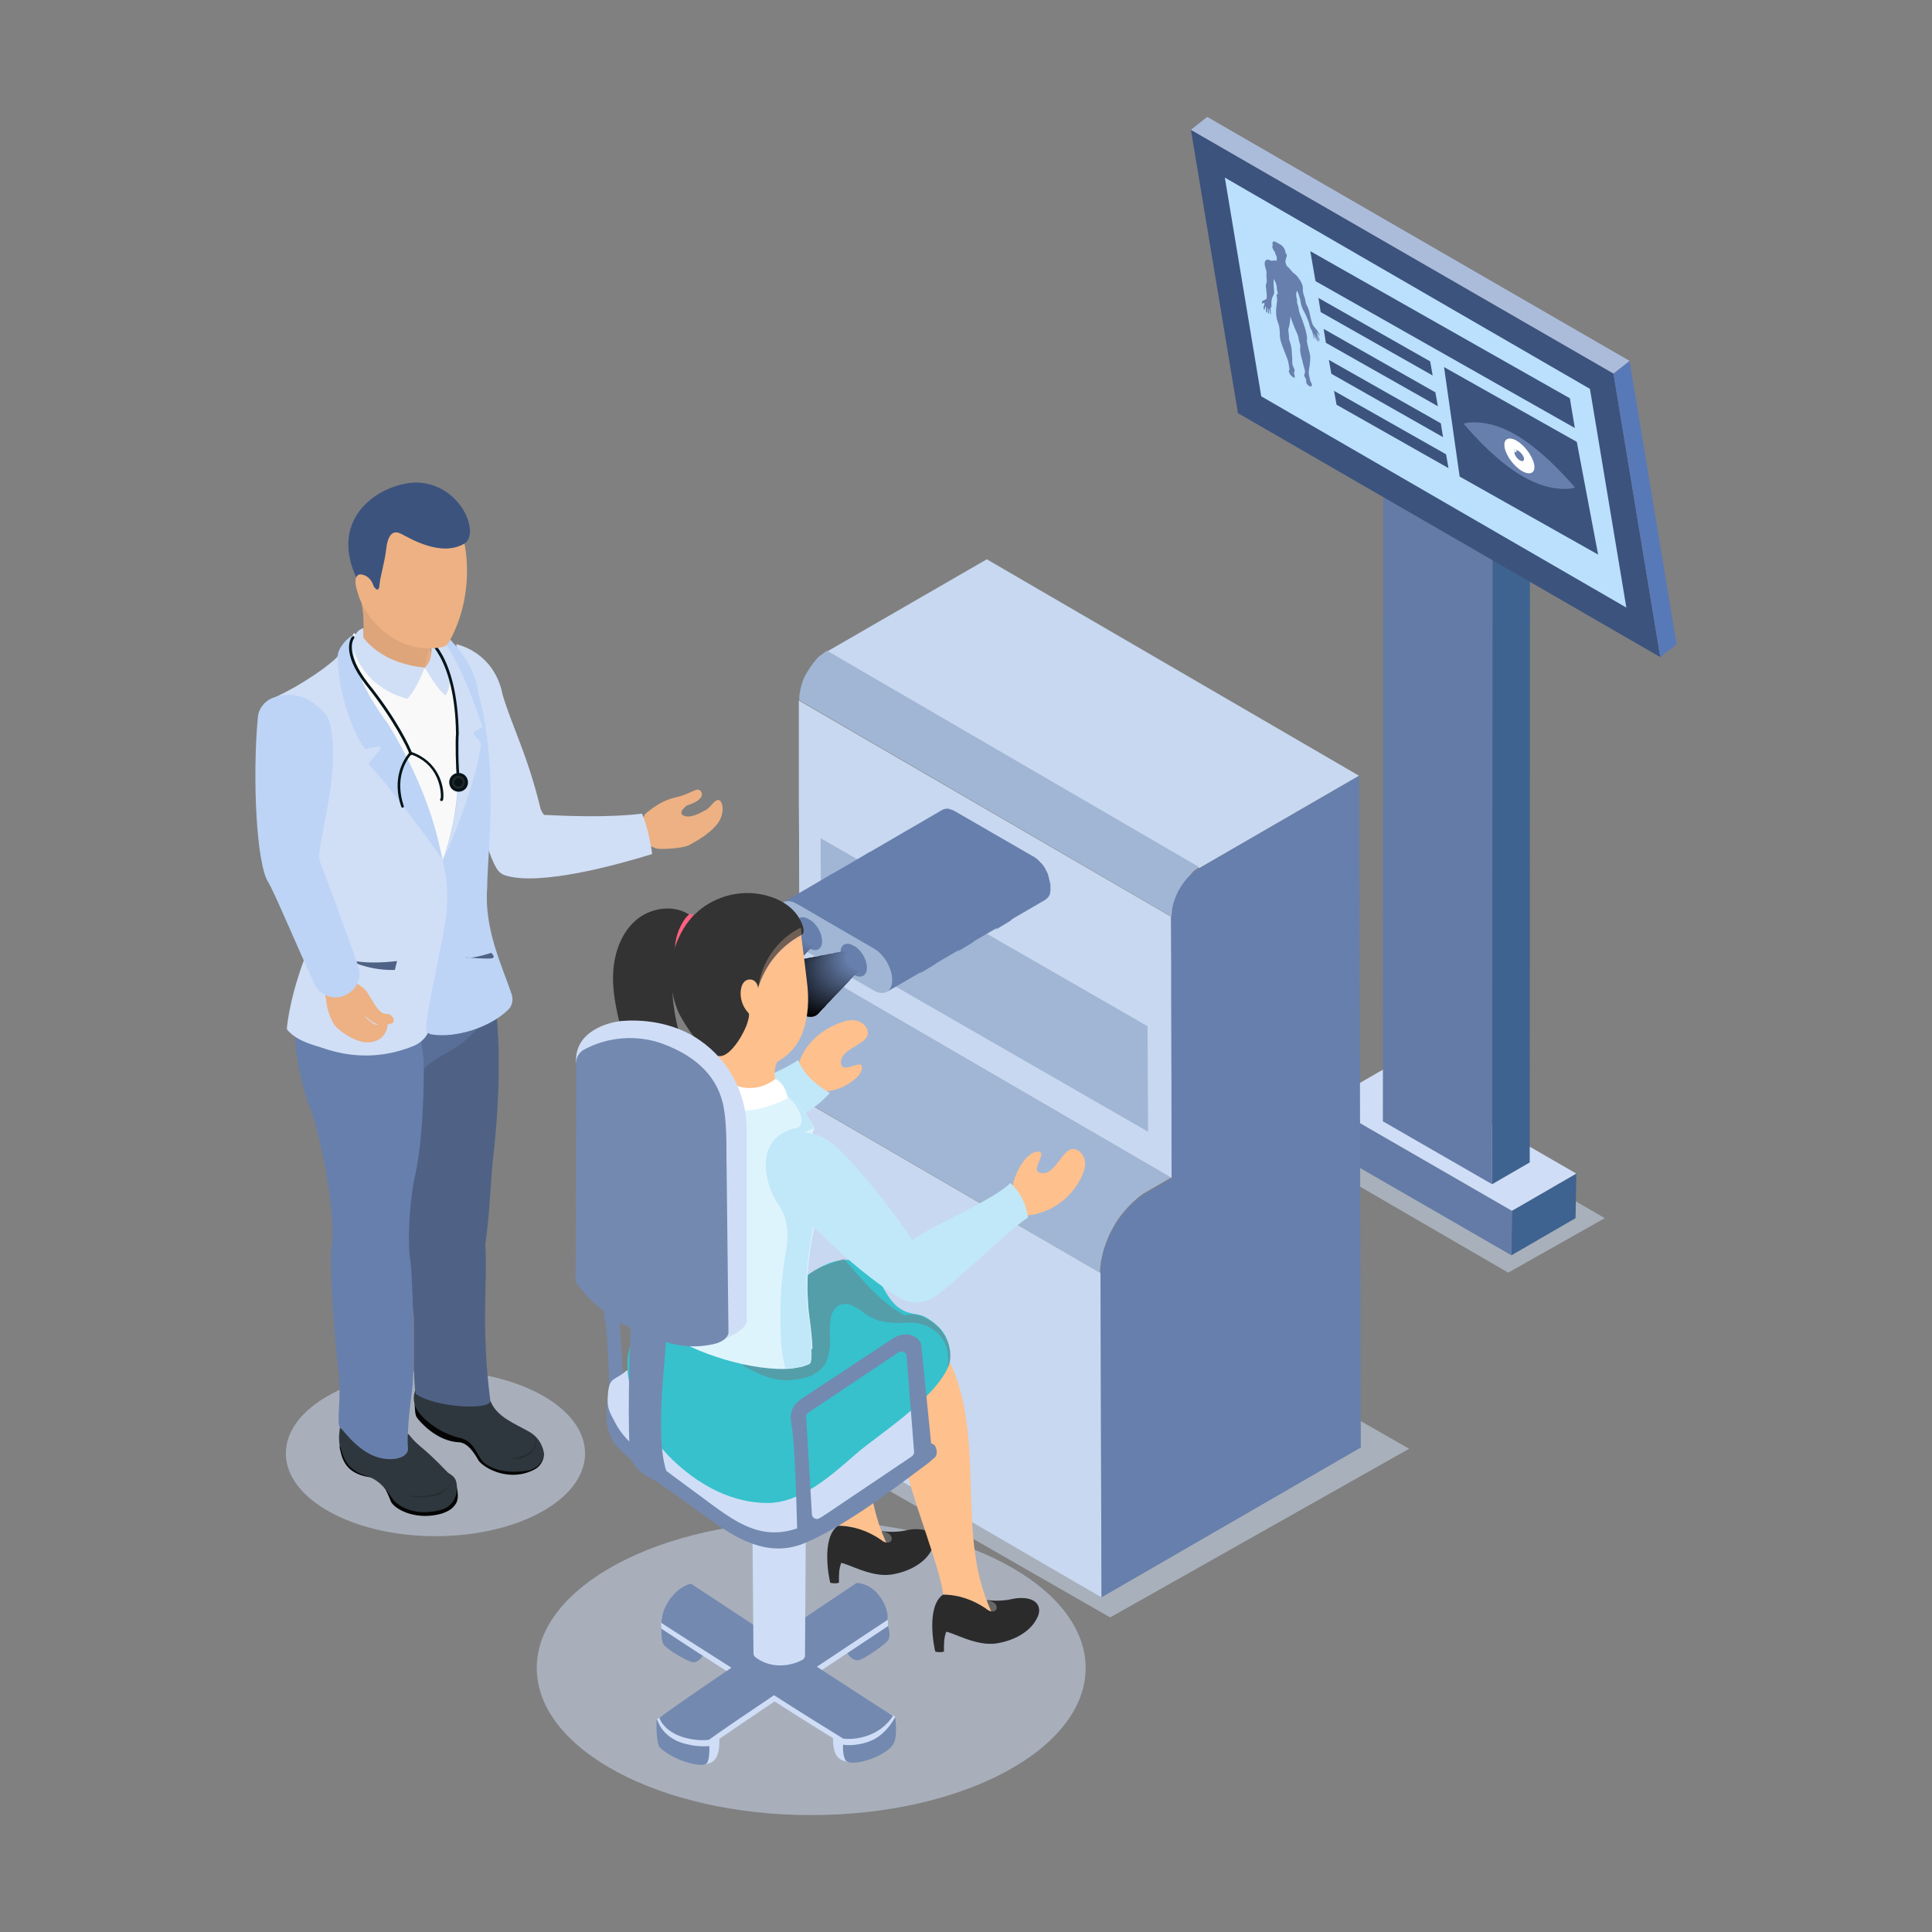 <?xml version="1.0" encoding="utf-8"?>
<!-- Generator: Adobe Illustrator 19.0.0, SVG Export Plug-In . SVG Version: 6.00 Build 0)  -->
<svg version="1.0" id="Object" xmlns="http://www.w3.org/2000/svg" xmlns:xlink="http://www.w3.org/1999/xlink" x="0px" y="0px"
	 viewBox="90 -90 780 780" style="enable-background:new 90 -90 780 780;" xml:space="preserve">
<rect x="90" y="-90" width="780" height="780" fill="#808080" stroke="none"/>
<style type="text/css">
	.st0{opacity:0.5;}
	.st1{fill:#D0DFF6;}
	.st2{enable-background:new    ;}
	.st3{fill:#637BA6;}
	.st4{fill:#3F6390;}
	.st5{fill:#CFDEF6;}
	.st6{fill:#F0F6FD;}
	.st7{fill:#3C537E;}
	.st8{fill:#5879B8;}
	.st9{fill:#ABBCDB;}
	.st10{fill:#BBE0FD;}
	.st11{fill:#677FAC;}
	.st12{fill:#FFFFFF;}
	.st13{fill:#C7D8F0;}
	.st14{fill:#A1B6D4;}
	.st15{opacity:0.5;fill:#D0DFF6;enable-background:new    ;}
	.st16{fill:#EDB184;}
	.st17{fill:#050404;}
	.st18{fill:#2E373D;}
	.st19{fill:#4F6285;}
	.st20{fill:#F9F9F9;}
	.st21{fill:#E6AB80;}
	.st22{fill:#DEA57B;}
	.st23{opacity:0.46;fill:#677FAC;enable-background:new    ;}
	.st24{fill:#BDD4F6;}
	.st25{fill:#262E33;}
	.st26{fill:#051419;}
	.st27{fill:#242626;}
	.st28{fill:#030405;}
	.st29{fill:#06070A;}
	.st30{fill:#090B0E;}
	.st31{fill:#0B0E13;}
	.st32{fill:#0E1218;}
	.st33{fill:#11151D;}
	.st34{fill:#141921;}
	.st35{fill:#171C26;}
	.st36{fill:#1A202B;}
	.st37{fill:#1D2330;}
	.st38{fill:#1F2735;}
	.st39{fill:#222A39;}
	.st40{fill:#252E3E;}
	.st41{fill:#283143;}
	.st42{fill:#2B3548;}
	.st43{fill:#2E384C;}
	.st44{fill:#313C51;}
	.st45{fill:#333F56;}
	.st46{fill:#36435B;}
	.st47{fill:#394760;}
	.st48{fill:#3C4A64;}
	.st49{fill:#3F4E69;}
	.st50{fill:#42516E;}
	.st51{fill:#455573;}
	.st52{fill:#485877;}
	.st53{fill:#4A5C7C;}
	.st54{fill:#4D5F81;}
	.st55{fill:#506386;}
	.st56{fill:#53668B;}
	.st57{fill:#566A8F;}
	.st58{fill:#596D94;}
	.st59{fill:#5C7199;}
	.st60{fill:#5E749E;}
	.st61{fill:#6178A2;}
	.st62{fill:#647BA7;}
	.st63{fill:#666666;}
	.st64{fill:#FEC08D;}
	.st65{fill:#2B2B2B;}
	.st66{fill:#7389B0;}
	.st67{fill:#C1E8F8;}
	.st68{fill:#37C1CC;}
	.st69{opacity:0.4;fill:#7F6978;enable-background:new    ;}
	.st70{fill:#F2BD9C;}
	.st71{fill:#DEF4FD;}
	.st72{opacity:0.35;fill:#323236;enable-background:new    ;}
	.st73{fill:#333333;}
	.st74{fill:#FE6181;}
	.st75{opacity:0.32;fill:#F2BD9C;enable-background:new    ;}
</style>
<g>
	<g>
		<g>
			<g>
				<g class="st0">
					<polygon class="st1" points="614.3,374.7 653.3,352.7 737.9,401.8 698.9,423.8 					"/>
				</g>
				<g>
					<g class="st2">
						<g>
							<polygon class="st3" points="625,355.3 624.8,373.3 700.2,416.8 700.4,398.8 							"/>
						</g>
						<g>
							<polygon class="st4" points="700.2,416.8 726.1,401.8 726.4,383.8 700.4,398.8 							"/>
						</g>
						<g>
							<polygon class="st5" points="700.4,398.8 726.4,383.8 651,340.3 625,355.3 							"/>
						</g>
					</g>
				</g>
				<g>
					<g class="st2">
						<g>
							<polygon class="st3" points="648.5,88.2 648.3,362.7 692.4,388.1 692.6,113.6 							"/>
						</g>
						<g>
							<polygon class="st4" points="692.4,388.1 707.6,379.3 707.7,104.8 692.6,113.6 							"/>
						</g>
						<g>
							<polygon class="st5" points="692.6,113.6 707.7,104.8 663.7,79.4 648.5,88.2 							"/>
						</g>
					</g>
				</g>
				<g>
					<g>
						<g>
							<g class="st2">
								<g>
									<path class="st6" d="M648.8,67.2c-5.3,3.1-5.4,8-0.1,11.1l31.5,18.3c5.3,3.1,13.8,3.1,19.2,0l7.9-5.1c5.3-3,5.3-8,0-11.1
										l-31.5-18.3c-5.3-3.1-13.8-3.1-19.1,0L648.8,67.2z"/>
								</g>
							</g>
						</g>
						<g>
							<g>
								<g class="st2">
									<g>
										<polygon class="st7" points="570.8,-37.6 589.8,76.8 760.3,175.3 741.4,60.8 										"/>
									</g>
									<g>
										<polygon class="st8" points="760.3,175.3 766.9,170.1 747.9,55.7 741.4,60.8 										"/>
									</g>
									<g>
										<polygon class="st9" points="741.4,60.8 747.9,55.7 577.4,-42.8 570.8,-37.6 										"/>
									</g>
								</g>
							</g>
							<g>
								<polygon class="st10" points="584.5,-18.3 599.2,70 746.6,155.3 731.9,67 								"/>
							</g>
						</g>
					</g>
				</g>
			</g>
			<g>
				<g class="st2">
					<g>
						<polyline class="st7" points="723.8,70.8 619,11.4 621.1,23.5 725.8,82.8 723.8,70.8 						"/>
						<polyline class="st7" points="667.4,55.9 622.3,30.3 623.2,36 668.4,61.6 667.4,55.9 						"/>
						<polyline class="st7" points="726.6,88.4 673,58.2 679.3,102.4 735.2,133.9 726.6,88.4 						"/>
						<polyline class="st7" points="669.5,68.4 624.4,42.8 625.3,48.4 670.5,74 669.5,68.4 						"/>
						<polyline class="st7" points="671.7,80.9 626.5,55.3 627.5,60.9 672.6,86.5 671.7,80.9 						"/>
						<polyline class="st7" points="673.8,93.4 628.6,67.8 629.6,73.4 674.8,99 673.8,93.4 						"/>
						<path class="st11" d="M605.8,8.1l-0.7-0.4c-0.5-0.2-1.1-0.4-1.3,0.1c-0.1,0.3-0.1,0.8,0,1.2l0.1,0.6l-0.2-0.2h-0.2l0.4,1
							l0.3,0.8h0.1h0.1l0.3,0.6c0.2,0.6,0.3,1.1,0.7,1.7c0.1,0.6,0.1,1.2,0,1.7l-0.3,0.1c-0.4-0.2-0.8-0.2-1.1-0.1
							c-0.4,0.1-0.6,0.2-1.2-0.1c-1.5-0.8-2.4,0.2-2.2,1.7c0.1,0.9,0.5,1.9,0.7,2.8c0.1,0.8-0.1,1.5,0,2.3c0,0.6,0.2,1.4,0.1,1.9
							c-0.1,0.4-0.2,0.7-0.3,1.1c-0.1,0.5,0,1.2,0.1,1.9c0.1,1.2,0.3,2.4,0.2,3.5c0,0.5-0.4,0.6-0.9,0.8l-0.4,0.2l-0.4,0.1l-0.1,0.3
							l-0.1,0.4l-0.1,0.3l0.1,0.1h0.4l0.5-0.3l0.1,0.4v0.3l-0.1,0.3l-0.2,0.5l-0.1,0.6l0.1,0.6l0.3,0.1l0.1-0.2l0.1-0.6l0.1-0.2
							l0.1-0.3l0,0l0.1,0.1l0.1,0.1v0.2v0.3v0.7v0.5l0.1,0.5l0.4,0.1v-0.3v-0.4v-0.7l0.1-0.2v-0.3l0,0l0.1,0.1l0,0l0.1,0.8v0.7
							l0.2,0.8h0.1l0.1-0.2v-0.6v-0.5v-0.6h0.1l0.1,0.1l0.2,0.9l0.1,0.8l0.1,0.2l0.1,0.1l0.1-0.1l-0.1-1.3V35l-0.1-0.6l0.3-0.3
							c0.3-0.5,0-1.5,0.1-2.2c0.1-0.8,0.2-1.5,0.5-2.1c0.4-0.7,0.7-1.3,0.6-2.3c0-0.8-0.2-1.8-0.2-2.5c0-0.4,0-0.9,0-1.4l0.1-1
							c0.4,0.8,0.8,1.6,1,2.4c0.2,0.7,0.2,1.1,0.2,1.7c0,0.5,0.4,1.3,0.4,1.9l-0.5,0.3c0,0.9,0.3,1.9,0.2,2.7
							c-0.1,0.4-0.2,0.9-0.2,1.4c-0.2,1.7-0.4,3.3,0,5.3c0.1,0.5,0.2,1,0.4,1.5l0.5,1.4c0.3,1.4,0.4,2.5,0.4,3.7
							c0,0.9,0.1,1.8,0.4,2.9c0.7,2.4,1.8,4.8,2.7,7.3c0.4,1,0.4,1.7,0.6,2.7l0.2,1.2l-0.3,1l0.6,1.3l1.1,1l0.2,0.1h0.6l-0.2-1.1
							l-0.2-0.7c0-0.5,0.4-0.6,0.3-1.2l-0.4-1c-0.8-1.5-0.5-2.4-0.6-3.6c-0.2-2.1,0-4.1-0.9-6.7l-0.4-1.2v-1.1
							c0-0.6-0.2-1.3-0.2-1.9c-0.2-0.9,0.1-1.6,0.3-2.2c0.2-0.9,0.3-1.9,0.4-3l0.1-1l0.4,1.3c0.5,1.4,1,2.7,1.6,4.1
							c0.5,1.1,1,2.2,1.2,3.1c0.1,0.7,0.2,1.3,0.4,2l0.4,1.3l-0.1,0.9c-0.2,1.9,0.8,4.6,1.3,6.9c0.3,1.3,1,2.8,0.5,3.6l-0.2,0.6
							c0.1,0.5,0.7,1.3,0.8,1.8v0.5l0.2,1.1l0.8,0.8l0.1,0.1l1,0.3l0.3-0.8l-0.7-1.6l-0.3-1.3c-0.2-1-0.4-1.7-0.3-2.5
							c0.2-1.8,0.6-3.4,0.6-5.4c0-0.9-0.2-1.9-0.5-2.9c-0.4-1.5-0.7-2.7-0.9-4l0.1-1.1c0-0.4-0.1-0.9-0.2-1.4
							c-0.3-2-1.1-4.1-1.9-6.4c-0.3-0.7-0.5-1.3-0.8-2c-0.5-1.2-0.4-2-0.7-3.1l-0.4-1.2c-0.1-0.6,0-1.1-0.1-1.7
							c-0.2-0.6-0.3-1.1-0.3-1.7c0-0.7,0.1-1.2,0.4-1.6l0.6,1.5c0.2,0.5,0.3,1.1,0.5,1.6c0.3,1,0.3,1.8,0.6,2.8
							c0.3,1.2,1,2.3,1.7,3.7c0.5,1.1,0.9,2.1,1.3,3.2c0.3,0.9,0.3,1.7,0.9,2.7l0.4,0.7l0.2,0.7l0.2,0.7l0.3,1.4l0.2,0.3h0.1v-0.1
							l-0.1-0.8l-0.1-0.9h0.1l0.1,0.1l0.2,0.7l0.2,0.6l0.2,0.7l0.1,0.3l0.1,0.1v-0.6l-0.2-0.9l-0.2-0.8l0,0l0,0l0,0l0.1,0.4l0.1,0.3
							l0.3,0.9l0.2,0.5l0.1,0.4l0.4,0.4v-0.4l-0.2-0.7l-0.3-0.8l-0.1-0.4l-0.1-0.3v-0.1l0,0l0.3,0.6l0.2,0.3l0.3,0.8l0.1,0.3
							l0.4,0.3l-0.2-0.7l-0.4-0.9l-0.3-0.7l-0.2-0.5l-0.1-0.4v-0.3l0.6,0.9l0.6,0.6v-0.1l-0.3-0.6l-0.3-0.6l-0.2-0.4l-0.4-0.6
							l-0.6-0.7c-0.5-0.6-1.1-1.3-1.3-2c-0.5-1.4-0.7-2.6-1-3.9c-0.1-0.6-0.3-1.4-0.6-2.1c-0.2-0.6-0.5-1.1-0.8-1.7
							c-0.3-0.7-0.4-1.5-0.5-2.2c-0.2-0.8-0.7-1.9-0.8-2.7c-0.2-0.9,0-1.6-0.2-2.6c-0.4-1.5-1.9-3.9-3.3-4.9
							c-0.6-0.4-0.9-0.8-1.4-1.4l-0.8-0.9l-0.4-0.4l-0.4-0.3l-0.2-0.3c-0.3-0.7-0.4-1.3-0.5-1.9c0.3-0.2,0.2-0.7,0.3-1.1v-0.4
							l0.1,0.1l0.1,0.1l0.1-0.5v-0.8l-0.2-0.2h-0.2l-0.1-0.6c-0.1-0.5-0.2-1-0.5-1.5c-0.4-0.8-1-1.3-1.6-1.7L605.8,8.1"/>
					</g>
				</g>
			</g>
			<g>
				<g class="st2">
					<g>
						<path class="st11" d="M704.4,100.1c-3.3-1.9-6.5-6.2-7.1-9.6s1.6-4.6,4.9-2.7c3.3,1.9,6.5,6.2,7.1,9.6
							S707.7,102.1,704.4,100.1 M701.9,85.5c-12.4-7.2-21-4.5-21-4.5s11.5,14.3,24,21.4c12.4,7.2,21,4.5,21,4.5
							S714.3,92.7,701.9,85.5"/>
						<path class="st12" d="M703.6,95.8c-1-0.6-2-1.9-2.1-2.9c0-0.3,0-0.5,0-0.7l-0.2-0.1l-0.1-0.9l1,0.6l0,0c0.2,0,0.5,0.1,0.8,0.3
							c1,0.6,2,1.9,2.2,2.9C705.3,96.1,704.7,96.4,703.6,95.8 M702.3,87.9c-3.3-1.9-5.5-0.7-4.9,2.7s3.8,7.7,7.1,9.6
							s5.5,0.7,4.9-2.7C708.7,94.1,705.6,89.8,702.3,87.9"/>
						<path class="st11" d="M703,92.1c1,0.6,2,1.9,2.2,2.9s-0.5,1.4-1.5,0.8s-2-1.9-2.1-2.9c0-0.3,0-0.5,0-0.7l0.7,0.5l-0.1-0.9
							C702.4,91.9,702.7,91.9,703,92.1"/>
						<polyline class="st12" points="701.2,91.2 702.2,91.8 702.2,91.9 702.3,92.7 701.5,92.3 701.3,92.2 701.2,91.2 						"/>
					</g>
				</g>
			</g>
		</g>
		<g>
			<g class="st0">
				<polygon class="st1" points="368,465.4 488.6,397.4 658.9,494.9 538.2,563 				"/>
			</g>
			<g class="st2">
				<g>
					<polygon class="st13" points="534.3,424 383.9,336.6 384.3,467.5 534.7,554.9 					"/>
				</g>
				<polygon class="st13" points="562.8,280.1 562.9,301.3 562.9,315.9 563.1,385.7 412.7,298.3 412.6,247.7 412.5,233.1 
					412.5,192.8 				"/>
				<g>
					<polygon class="st13" points="638.7,223.2 488.4,135.8 423.8,173.1 574.2,260.5 					"/>
				</g>
				<g>
					<path class="st11" d="M574.2,260.5c-6.3,3.6-11.4,12.4-11.4,19.7l0.1,21.1v14.6l0.1,69.8l-10,5.8c-10.4,6-18.8,20.5-18.7,32.4
						l0.4,131l104.7-60.5L639,324.6v-1.9l-0.3-99.5L574.2,260.5z"/>
				</g>
				<g>
					<path class="st14" d="M384,335.7c0-0.3,0-0.6,0-0.9s0-0.6,0.1-0.9c0-0.3,0.1-0.6,0.1-0.9s0.1-0.6,0.1-0.9l0,0l0,0
						c0.1-0.3,0.1-0.6,0.2-0.9s0.1-0.7,0.2-1c0.1-0.3,0.1-0.7,0.2-1c0.1-0.3,0.2-0.7,0.3-1c0.1-0.3,0.1-0.5,0.2-0.8c0,0,0,0,0-0.1
						c0,0,0-0.1,0-0.2c0.1-0.3,0.2-0.7,0.3-1c0.1-0.3,0.2-0.6,0.3-1c0.1-0.3,0.2-0.6,0.3-0.9c0.1-0.3,0.2-0.6,0.4-0.9
						c0.1-0.2,0.2-0.5,0.3-0.7c0,0,0,0,0-0.1s0-0.1,0.1-0.2c0.1-0.3,0.3-0.6,0.4-0.9c0.2-0.3,0.3-0.7,0.5-1c0.2-0.4,0.4-0.8,0.6-1.1
						c0.2-0.4,0.4-0.8,0.7-1.2c0-0.1,0.1-0.1,0.1-0.2c0-0.1,0.1-0.2,0.1-0.3c0.4-0.8,0.9-1.5,1.4-2.2c0.4-0.6,0.8-1.1,1.2-1.7l0,0
						c0.3-0.4,0.5-0.7,0.8-1.1c0.2-0.3,0.5-0.6,0.7-0.9s0.5-0.6,0.7-0.8c0.2-0.3,0.5-0.5,0.7-0.8c0-0.1,0.1-0.1,0.2-0.2
						c0,0,0,0,0.1-0.1c0.2-0.2,0.4-0.4,0.6-0.6c0.3-0.3,0.5-0.5,0.8-0.8c0.3-0.3,0.5-0.5,0.8-0.8c0.3-0.2,0.6-0.5,0.8-0.7
						c0.1-0.1,0.3-0.2,0.4-0.4l0.1-0.1c0.1-0.1,0.2-0.2,0.3-0.3c0.3-0.2,0.6-0.4,0.8-0.6c0.3-0.2,0.5-0.4,0.8-0.6
						c0.3-0.2,0.5-0.4,0.8-0.5c0.3-0.2,0.5-0.3,0.8-0.5c0.1,0,0.1-0.1,0.2-0.1l10-5.8l150.3,87.4l-10,5.8c-1.3,0.7-2.5,1.6-3.7,2.6
						l-0.1,0.1c-1.2,1-2.3,2.1-3.4,3.2c0,0,0,0-0.1,0.1c-1.1,1.2-2.2,2.5-3.2,3.8l0,0l0,0c-1,1.3-1.9,2.7-2.7,4.2
						c0,0.1-0.1,0.1-0.1,0.2c-0.8,1.4-1.6,2.9-2.2,4.4c0,0,0,0,0,0.1c-0.7,1.5-1.2,3.1-1.7,4.6c0,0,0,0,0,0.1
						c-0.5,1.6-0.8,3.1-1.1,4.6l0,0c-0.2,1.5-0.4,3.1-0.4,4.6l-150.3-87.4C383.9,336.3,384,336,384,335.7z"/>
					<path class="st14" d="M569.8,264C569.8,264,569.7,264.1,569.8,264c-1.4,1.5-2.6,3.1-3.6,4.9c0,0,0,0.1-0.1,0.1
						c-0.5,0.9-0.9,1.7-1.3,2.7l0,0c-0.4,0.9-0.7,1.9-1,2.8l0,0c-0.3,0.9-0.5,1.9-0.6,2.8l0,0c-0.1,0.9-0.2,1.9-0.2,2.8l-150.3-87.4
						c0-0.2,0-0.3,0-0.5s0-0.4,0-0.6s0-0.4,0-0.6s0-0.4,0.1-0.6c0-0.2,0.1-0.4,0.1-0.6l0,0l0,0c0-0.2,0.1-0.4,0.1-0.6
						c0-0.2,0.1-0.4,0.1-0.6c0-0.2,0.1-0.4,0.1-0.6s0.1-0.4,0.2-0.6c0-0.2,0.1-0.3,0.1-0.5l0,0v-0.1c0.1-0.2,0.1-0.4,0.2-0.6
						c0.1-0.2,0.1-0.4,0.2-0.6c0.1-0.2,0.1-0.4,0.2-0.6c0.1-0.2,0.1-0.4,0.2-0.6c0.1-0.1,0.1-0.3,0.2-0.4l0,0v-0.1
						c0.1-0.2,0.2-0.4,0.3-0.6s0.2-0.4,0.3-0.6s0.2-0.5,0.4-0.7c0.1-0.2,0.3-0.5,0.4-0.7c0,0,0-0.1,0.1-0.1c0,0,0.1-0.1,0.1-0.2
						c0.3-0.5,0.6-0.9,0.8-1.3c0.2-0.3,0.5-0.7,0.7-1c0.2-0.2,0.3-0.4,0.5-0.7c0.1-0.2,0.3-0.4,0.4-0.5c0.1-0.2,0.3-0.3,0.4-0.5
						s0.3-0.3,0.4-0.5l0.1-0.1l0,0c0.1-0.1,0.2-0.2,0.3-0.4c0.2-0.2,0.3-0.3,0.5-0.5s0.3-0.3,0.5-0.5s0.3-0.3,0.5-0.4
						c0.1-0.1,0.2-0.1,0.3-0.2c0,0,0,0,0.1,0s0.1-0.1,0.2-0.2c0.2-0.1,0.3-0.3,0.5-0.4c0.2-0.1,0.3-0.2,0.5-0.4
						c0.2-0.1,0.3-0.2,0.5-0.3c0.2-0.1,0.3-0.2,0.5-0.3c0,0,0.1,0,0.1-0.1l150.3,87.4c-0.8,0.4-1.5,1-2.3,1.6c0,0,0,0-0.1,0
						C571.1,262.7,570.4,263.3,569.8,264z"/>
				</g>
			</g>
		</g>
		<polygon class="st14" points="553.3,324.3 553.5,366.9 421.5,291 421.3,248.4 		"/>
		<g>
			<g>
				<g class="st2">
					<path class="st11" d="M409.9,274.1c-0.5-0.2-0.9-0.3-1.4-0.3l0,0c-0.4,0-0.8,0-1.2,0.1l0,0c-0.4,0.1-0.8,0.2-1.1,0.4l64.2-37.3
						c0.2-0.1,0.4-0.2,0.6-0.3c0.2-0.1,0.3-0.1,0.5-0.1l0,0l0,0c0.1,0,0.3,0,0.4-0.1c0.1,0,0.2,0,0.4,0c0.1,0,0.2,0,0.3,0h0.1l0,0
						c0.1,0,0.1,0,0.2,0s0.2,0,0.3,0.1c0.1,0,0.2,0,0.3,0.1c0.1,0,0.2,0.1,0.3,0.1s0.1,0,0.2,0.1l0,0c0,0,0,0,0.1,0s0.2,0.1,0.3,0.1
						s0.2,0.1,0.3,0.1s0.2,0.1,0.3,0.1c0.1,0.1,0.2,0.1,0.3,0.2c0.1,0,0.2,0.1,0.2,0.1l31.5,18.2h0.1c0.1,0.1,0.2,0.1,0.3,0.2
						s0.2,0.1,0.3,0.2s0.2,0.1,0.3,0.2s0.2,0.2,0.3,0.2l0.1,0.1l0,0c0.1,0,0.1,0.1,0.2,0.1c0.1,0.1,0.2,0.2,0.3,0.3
						c0.1,0.1,0.2,0.2,0.3,0.3s0.2,0.2,0.3,0.3c0.1,0.1,0.1,0.1,0.2,0.2l0,0c0,0,0,0,0.1,0.1s0.2,0.2,0.3,0.3s0.2,0.2,0.3,0.3
						c0.1,0.1,0.2,0.2,0.3,0.3s0.2,0.3,0.3,0.4l0,0l0,0c0.2,0.2,0.3,0.4,0.5,0.7c0.2,0.3,0.4,0.6,0.6,0.9c0,0,0,0,0,0.1
						c0,0,0,0,0,0.1c0.1,0.2,0.2,0.3,0.3,0.5c0.1,0.1,0.2,0.3,0.2,0.4c0.1,0.1,0.1,0.3,0.2,0.4c0.1,0.1,0.1,0.2,0.2,0.4l0,0l0,0
						c0,0.1,0.1,0.2,0.1,0.3c0,0.1,0.1,0.2,0.1,0.4c0,0.1,0.1,0.2,0.1,0.4c0,0.1,0.1,0.2,0.1,0.4c0,0.1,0.1,0.3,0.1,0.4
						c0,0,0,0,0,0.1l0,0c0,0.1,0.1,0.2,0.1,0.3s0.1,0.3,0.1,0.4s0.1,0.3,0.1,0.4c0,0.1,0.1,0.3,0.1,0.4c0,0.1,0,0.2,0.1,0.4l0,0l0,0
						c0,0.1,0,0.2,0.1,0.4c0,0.1,0,0.2,0,0.4c0,0.1,0,0.2,0,0.4c0,0.1,0,0.2,0,0.4c0,0.1,0,0.2,0,0.3l0,0c0,0.1,0,0.2,0,0.4
						c0,0.1,0,0.2,0,0.3s0,0.2,0,0.4c0,0.1,0,0.2-0.1,0.4c0,0.1,0,0.1,0,0.2l0,0c0,0.1,0,0.1,0,0.2c0,0.1-0.1,0.3-0.1,0.4
						s-0.1,0.3-0.1,0.4c-0.1,0.1-0.1,0.3-0.2,0.4l0,0l0,0c-0.1,0.2-0.2,0.3-0.3,0.5c-0.1,0.1-0.2,0.2-0.3,0.3s-0.1,0.2-0.2,0.2
						c-0.2,0.3-0.5,0.5-0.8,0.7l-64.2,37.3l0,0l0,0l0,0c0.3-0.2,0.6-0.4,0.8-0.7c0.1-0.1,0.1-0.2,0.2-0.3c0.2-0.3,0.4-0.5,0.5-0.9
						l0,0c0.2-0.4,0.3-0.8,0.4-1.3l0,0c0.1-0.5,0.2-1,0.2-1.6s0-1.2-0.1-1.8l0,0c-0.1-0.6-0.2-1.2-0.4-1.8l0,0
						c-0.2-0.6-0.4-1.2-0.7-1.8l0,0c-0.3-0.6-0.5-1.2-0.9-1.7c0,0,0,0,0-0.1c-0.3-0.6-0.7-1.1-1.1-1.6l0,0c-0.4-0.5-0.8-1-1.2-1.5
						l0,0c-0.4-0.5-0.9-0.9-1.3-1.3l0,0c-0.5-0.4-1-0.7-1.5-1l-31.3-18.4C410.9,274.5,410.4,274.3,409.9,274.1
						C410,274.1,409.9,274.1,409.9,274.1z"/>
					<g>
						<path class="st14" d="M442.9,293c4.1,2.3,7.3,8,7.3,12.7c0,4.7-3.3,6.5-7.4,4.2l-31.4-18.2c-4.1-2.3-7.3-8-7.3-12.7
							c0-4.7,3.3-6.5,7.4-4.2L442.9,293z"/>
					</g>
				</g>
			</g>
			<path class="st11" d="M453.7,248.9c-0.5-0.2-0.9-0.3-1.4-0.3l0,0c-0.4,0-0.8,0-1.2,0.1l0,0c-0.4,0.1-0.8,0.2-1.1,0.4l6.1-3.7
				c0.2-0.1,0.4-0.2,0.6-0.3c0.2-0.1,0.3-0.1,0.5-0.1l0,0l0,0c0.1,0,0.3,0,0.4-0.1c0.1,0,0.3,0,0.4,0s0.2,0,0.3,0h0.1l0,0
				c0.1,0,0.1,0,0.2,0c0.1,0,0.2,0,0.3,0.1c0.1,0,0.2,0,0.3,0.1c0.1,0,0.2,0.1,0.3,0.1s0.1,0,0.2,0.1l0,0c0,0,0,0,0.1,0
				s0.2,0.1,0.3,0.1s0.2,0.1,0.3,0.1s0.2,0.1,0.3,0.1s0.2,0.1,0.3,0.2c0.1,0,0.2,0.1,0.2,0.1l31.5,18.2c0,0,0,0,0.1,0
				c0.1,0.1,0.2,0.1,0.3,0.2c0.1,0.1,0.2,0.1,0.3,0.2c0.1,0.1,0.2,0.1,0.3,0.2s0.2,0.2,0.3,0.2l0.1,0.1l0,0c0.1,0,0.1,0.1,0.2,0.1
				c0.1,0.1,0.2,0.2,0.3,0.3s0.2,0.2,0.3,0.3s0.2,0.2,0.3,0.3c0.1,0.1,0.1,0.1,0.2,0.2l0,0c0,0,0,0,0.1,0.1s0.2,0.2,0.3,0.3
				c0.1,0.1,0.2,0.2,0.3,0.3s0.2,0.2,0.3,0.4c0.1,0.1,0.2,0.3,0.3,0.4l0,0l0,0c0.2,0.2,0.3,0.4,0.5,0.7c0.2,0.3,0.4,0.6,0.6,0.9
				c0,0,0,0,0,0.1c0,0,0,0,0,0.1c0.1,0.2,0.2,0.3,0.3,0.5c0.1,0.1,0.2,0.3,0.2,0.4c0.1,0.1,0.1,0.3,0.2,0.4c0.1,0.1,0.1,0.2,0.2,0.4
				l0,0l0,0c0,0.1,0.1,0.2,0.1,0.3c0.1,0.1,0.1,0.2,0.1,0.4c0,0.1,0.1,0.2,0.1,0.4c0,0.1,0.1,0.3,0.1,0.4c0,0.1,0.1,0.3,0.1,0.4
				c0,0,0,0,0,0.1l0,0c0,0.1,0.1,0.2,0.1,0.3s0.1,0.3,0.1,0.4c0,0.1,0.1,0.3,0.1,0.4s0.1,0.3,0.1,0.4s0,0.2,0.1,0.4l0,0l0,0
				c0,0.1,0,0.2,0.1,0.4c0,0.1,0,0.2,0,0.4c0,0.1,0,0.2,0,0.4c0,0.1,0,0.2,0,0.4c0,0.1,0,0.2,0,0.3l0,0c0,0.1,0,0.2,0,0.4
				c0,0.1,0,0.2,0,0.3c0,0.1,0,0.2,0,0.4c0,0.1,0,0.2-0.1,0.4c0,0.1,0,0.1,0,0.2l0,0c0,0.1,0,0.1,0,0.2s-0.1,0.3-0.1,0.4
				s-0.1,0.3-0.1,0.4c0,0.1-0.1,0.3-0.2,0.4l0,0l0,0c-0.1,0.2-0.2,0.3-0.3,0.5c-0.1,0.1-0.2,0.2-0.3,0.3s-0.1,0.2-0.2,0.3
				c-0.2,0.3-0.5,0.5-0.8,0.7l-6.1,3.7l0,0l0,0l0,0c0.3-0.2,0.6-0.4,0.8-0.7c0.1-0.1,0.1-0.2,0.2-0.3c0.2-0.3,0.4-0.5,0.6-0.9l0,0
				c0.2-0.4,0.3-0.8,0.4-1.3l0,0c0.1-0.5,0.1-1,0.1-1.6s0-1.2-0.1-1.8l0,0c-0.1-0.6-0.2-1.2-0.4-1.8l0,0c-0.2-0.6-0.4-1.2-0.7-1.8
				l0,0c-0.3-0.6-0.5-1.2-0.9-1.7c0,0,0,0,0-0.1c-0.3-0.6-0.7-1.1-1.1-1.6l0,0c-0.4-0.5-0.8-1-1.2-1.5l0,0c-0.4-0.5-0.9-0.9-1.3-1.3
				l0,0c-0.5-0.4-1-0.7-1.5-1L455,250C454.7,249.3,454.2,249.1,453.7,248.9L453.7,248.9z"/>
			<path class="st11" d="M438.4,257.7c-0.5-0.2-0.9-0.3-1.4-0.3l0,0c-0.4,0-0.8,0-1.2,0.1l0,0c-0.4,0.1-0.8,0.2-1.1,0.4l6.1-3.7
				c0.2-0.1,0.4-0.2,0.6-0.3c0.2-0.1,0.3-0.1,0.5-0.1l0,0l0,0c0.1,0,0.3,0,0.4-0.1c0.1,0,0.3,0,0.4,0s0.2,0,0.3,0h0.1l0,0
				c0.1,0,0.1,0,0.2,0c0.1,0,0.2,0,0.3,0.1c0.1,0,0.2,0,0.3,0.1c0.1,0,0.2,0.1,0.3,0.1s0.1,0,0.2,0.1l0,0c0,0,0,0,0.1,0
				s0.2,0.1,0.3,0.1s0.2,0.1,0.3,0.1s0.2,0.1,0.3,0.1s0.2,0.1,0.3,0.2c0.1,0,0.2,0.1,0.2,0.1l31.5,18.2h0.1c0.1,0.1,0.2,0.1,0.3,0.2
				s0.2,0.1,0.3,0.2c0.1,0.1,0.2,0.1,0.3,0.2c0.1,0.1,0.2,0.2,0.3,0.2l0.1,0.1l0,0c0.1,0,0.1,0.1,0.2,0.1c0.1,0.1,0.2,0.2,0.3,0.3
				s0.2,0.2,0.3,0.3c0.1,0.1,0.2,0.2,0.3,0.3s0.1,0.1,0.2,0.2l0,0c0,0,0,0,0.1,0.1c0.1,0.1,0.2,0.2,0.3,0.3s0.2,0.2,0.3,0.3
				c0.1,0.1,0.2,0.2,0.3,0.4c0.1,0.1,0.2,0.3,0.3,0.4l0,0l0,0c0.2,0.2,0.3,0.4,0.5,0.7c0.2,0.3,0.4,0.6,0.6,0.9c0,0,0,0,0,0.1
				c0,0,0,0,0,0.1c0.1,0.2,0.2,0.3,0.3,0.5c0.1,0.1,0.2,0.3,0.2,0.4c0.1,0.1,0.1,0.3,0.2,0.4s0.1,0.2,0.2,0.4l0,0l0,0
				c0,0.1,0.1,0.2,0.1,0.3c0,0.1,0.1,0.2,0.1,0.4c0,0.1,0.1,0.2,0.1,0.4c0,0.1,0.1,0.3,0.1,0.4c0,0.1,0.1,0.3,0.1,0.4c0,0,0,0,0,0.1
				l0,0c0,0.1,0.1,0.2,0.1,0.3s0.1,0.3,0.1,0.4s0.1,0.3,0.1,0.4s0.1,0.3,0.1,0.4c0,0.1,0,0.2,0.1,0.4l0,0l0,0c0,0.1,0,0.2,0.1,0.4
				c0,0.1,0,0.2,0,0.4c0,0.1,0,0.2,0,0.4c0,0.1,0,0.2,0,0.4c0,0.1,0,0.2,0,0.3l0,0c0,0.1,0,0.2,0,0.4c0,0.1,0,0.2,0,0.3s0,0.2,0,0.4
				c0,0.1,0,0.2-0.1,0.4c0,0.1,0,0.1,0,0.2l0,0c0,0.1,0,0.1,0,0.2c0,0.1-0.1,0.3-0.1,0.4c0,0.1-0.1,0.3-0.1,0.4s-0.1,0.3-0.2,0.4
				l0,0l0,0c-0.1,0.2-0.2,0.3-0.3,0.5c-0.1,0.1-0.2,0.2-0.3,0.3s-0.1,0.2-0.2,0.3c-0.2,0.3-0.5,0.5-0.8,0.7l-6.1,3.7l0,0l0,0l0,0
				c0.3-0.2,0.6-0.4,0.8-0.7c0.1-0.1,0.1-0.2,0.2-0.3c0.2-0.3,0.4-0.5,0.6-0.9l0,0c0.2-0.4,0.3-0.8,0.4-1.3l0,0
				c0.1-0.5,0.2-1,0.2-1.6c0-0.6,0-1.2-0.1-1.8l0,0c-0.1-0.6-0.2-1.2-0.4-1.8l0,0c-0.2-0.6-0.4-1.2-0.7-1.8l0,0
				c-0.3-0.6-0.5-1.2-0.9-1.7c0,0,0,0,0-0.1c-0.3-0.6-0.7-1.1-1.1-1.6l0,0c-0.4-0.5-0.8-1-1.2-1.5l0,0c-0.4-0.5-0.9-0.9-1.3-1.3l0,0
				c-0.5-0.4-1-0.7-1.5-1l-31.5-18.2C439.4,258.1,438.9,257.9,438.4,257.7L438.4,257.7z"/>
			<path class="st11" d="M423.2,266.5c-0.5-0.2-0.9-0.3-1.4-0.3l0,0c-0.4,0-0.8,0-1.2,0.1l0,0c-0.4,0.1-0.8,0.2-1.1,0.4l6.1-3.7
				c0.2-0.1,0.4-0.2,0.6-0.3c0.2-0.1,0.3-0.1,0.5-0.1l0,0l0,0c0.1,0,0.3,0,0.4-0.1c0.1,0,0.3,0,0.4,0s0.2,0,0.3,0h0.1l0,0
				c0.1,0,0.1,0,0.2,0c0.1,0,0.2,0,0.3,0.1c0.1,0,0.2,0,0.3,0.1c0.1,0,0.2,0.1,0.3,0.1s0.1,0,0.2,0.1l0,0c0,0,0,0,0.1,0
				s0.2,0.1,0.3,0.1s0.2,0.1,0.3,0.1s0.2,0.1,0.3,0.1s0.2,0.1,0.3,0.2c0.1,0,0.2,0.1,0.2,0.1l31.5,18.2c0,0,0,0,0.1,0
				c0.1,0.1,0.2,0.1,0.3,0.2s0.2,0.1,0.3,0.2c0.1,0.1,0.2,0.2,0.3,0.2c0.1,0.1,0.2,0.2,0.3,0.2l0.1,0.1l0,0c0.1,0,0.1,0.1,0.2,0.1
				c0.1,0.1,0.2,0.2,0.3,0.3s0.2,0.2,0.3,0.3c0.1,0.1,0.2,0.2,0.3,0.3s0.1,0.1,0.2,0.2l0,0c0,0,0,0,0.1,0.1c0.1,0.1,0.2,0.2,0.3,0.3
				s0.2,0.2,0.3,0.3c0.1,0.1,0.2,0.2,0.3,0.4c0.1,0.1,0.2,0.3,0.3,0.4l0,0l0,0c0.2,0.2,0.3,0.4,0.5,0.7c0.2,0.3,0.4,0.6,0.6,0.9
				c0,0,0,0,0,0.1c0,0,0,0,0,0.1c0.1,0.2,0.2,0.3,0.3,0.5c0.1,0.1,0.2,0.3,0.2,0.4c0.1,0.1,0.1,0.3,0.2,0.4s0.1,0.2,0.2,0.4l0,0l0,0
				c0,0.1,0.1,0.2,0.1,0.3c0.1,0.1,0.1,0.2,0.1,0.4c0,0.1,0.1,0.2,0.1,0.4c0,0.1,0.1,0.3,0.1,0.4c0,0.1,0.1,0.3,0.1,0.4
				c0,0,0,0,0,0.1l0,0c0,0.1,0.1,0.2,0.1,0.3s0.1,0.3,0.1,0.4s0.1,0.3,0.1,0.4s0.1,0.3,0.1,0.4c0,0.1,0,0.2,0.1,0.4l0,0l0,0
				c0,0.1,0,0.2,0.1,0.4c0,0.1,0,0.2,0,0.4c0,0.1,0,0.2,0,0.4c0,0.1,0,0.2,0,0.4c0,0.1,0,0.2,0,0.3l0,0c0,0.1,0,0.2,0,0.4
				c0,0.1,0,0.2,0,0.3s0,0.2,0,0.4c0,0.1,0,0.2-0.1,0.4c0,0.1,0,0.1,0,0.2l0,0c0,0.1,0,0.1,0,0.2c0,0.1-0.1,0.3-0.1,0.4
				c0,0.1-0.1,0.3-0.1,0.4c-0.1,0.1-0.1,0.3-0.2,0.4l0,0l0,0c-0.1,0.2-0.2,0.3-0.3,0.5c-0.1,0.1-0.2,0.2-0.3,0.3s-0.1,0.2-0.2,0.3
				c-0.2,0.3-0.5,0.5-0.8,0.7l-6.1,3.7l0,0l0,0l0,0c0.3-0.2,0.6-0.4,0.8-0.7c0.1-0.1,0.1-0.2,0.2-0.3c0.2-0.3,0.4-0.5,0.5-0.9l0,0
				c0.2-0.4,0.3-0.8,0.4-1.3l0,0c0.1-0.5,0.2-1,0.2-1.6c0-0.6,0-1.2-0.1-1.8l0,0c-0.1-0.6-0.2-1.2-0.4-1.8l0,0
				c-0.2-0.6-0.4-1.2-0.7-1.8l0,0c-0.3-0.6-0.5-1.2-0.9-1.7c0,0,0,0,0-0.1c-0.3-0.6-0.7-1.1-1.1-1.6l0,0c-0.4-0.5-0.8-1-1.2-1.5l0,0
				c-0.4-0.5-0.9-0.9-1.3-1.3l0,0c-0.5-0.4-1-0.7-1.5-1l-31.5-18.2C424.2,266.9,423.7,266.7,423.2,266.5L423.2,266.5z"/>
			<g>
				<path class="st11" d="M435,292c2.8,1.6,5,5.5,5,8.7c0,3.2-2.3,4.5-5.1,2.9l-0.6-0.3c-2.8-1.6-5-5.5-5-8.7c0-3.2,2.3-4.5,5.1-2.9
					L435,292z"/>
			</g>
			<g>
				<path class="st11" d="M416.9,281.3c2.8,1.6,5,5.5,5,8.7s-2.3,4.5-5.1,2.9l-0.6-0.3c-2.8-1.6-5-5.5-5-8.7c0-3.2,2.3-4.5,5.1-2.9
					L416.9,281.3z"/>
			</g>
		</g>
		<g>
			<path class="st15" d="M326.2,496.8c0,18.5-27,33.4-60.4,33.4c-33.3,0-60.4-15-60.4-33.4c0-18.5,27-33.4,60.4-33.4
				C299.2,463.3,326.2,478.3,326.2,496.8z"/>
			<g>
				<path class="st16" d="M350.3,238.8c0,0,5.7-5.4,12.2-6.8c5.4-1.2,8-3.4,9.4-3.2s4,3.7-4.6,6.4c-3.1,2.4-2.7,4-0.2,4.4
					s6-1.6,7.5-2.4c2.3-1,3.8-4.5,5.6-4.2c1.8,0.4,2.6,5.8-0.8,9.9c-3.4,4.1-8.2,6.6-11,8.2s-12.9,2-13.8,1.3
					C352.2,251.7,346.1,248.3,350.3,238.8z"/>
				<path class="st1" d="M292.9,190.4c3.7,12.6,9.8,23.7,15.1,45.1c0.2,1.3,0.8,2.6,1.7,3.5c9,0.4,25,1.2,39.5-0.5
					c1.7,3.8,3.3,10.4,4.1,16.3c-13.6,4.2-45.4,13.1-59.4,8.6c-1.6-0.5-2.8-1.7-3.6-3.1c-3.9-6.9-7.1-21.8-7.1-21.8l-9-68.4
					C274.2,170.1,289.4,172.9,292.9,190.4z"/>
				<g>
					<path class="st17" d="M228,490.2c-0.1,0.7-1.3,3.7-0.7,5c1,4.8,3,10.5,13.8,11.4c2.8,0.6,5,5.2,6.8,9.8
						c2,3.4,10.7,7.6,20.7,4.6c1.8-0.7,4-1.5,5.5-4c1.7-2.8,0-8-0.5-9.3"/>
					<path class="st18" d="M228.4,481.6c0,0-2.2,6.5-1.3,11.7c1.6,4.4,1.8,10.1,11.8,12.9c5.1,2,7.6,6.1,9.5,8.8
						c1.9,2.8,8.7,7.4,19.2,4.7c5.6-1.3,7.3-6.4,6.8-10.3c-0.3-2.7-1.3-3.4-3.6-4.9c-11.1-11.6-11.1-9.6-15.7-15.3
						C252.3,486.4,240.1,491,228.4,481.6z"/>
				</g>
				<g>
					<path class="st17" d="M257.4,476.8c0.1,0.7,0,4.2,0.9,5.5s7.9,9.8,17.4,10c2.8,0.5,5,2.9,7.6,7.5c2.6,3.3,12.8,8.7,22.6,3.4
						c1.5-0.8,2.7-2.2,3.3-3.9c1-2.9-0.3-4.9-1.1-6.2"/>
					<path class="st18" d="M258.1,470.2c0,0-2.5,4.5,0.3,9c1.5,2.7,8.1,9.4,18,11.5c5.2,1.7,6,6.5,8.4,9.2c2.4,2.6,8.9,5.6,19,3.7
						c5-1.7,6.5-5.3,5.2-9.2c-0.9-2.7-2.9-5-5.4-6.4c-5.6-3.2-13-5.9-15.5-12.2C285,473.1,271,478.8,258.1,470.2z"/>
				</g>
				<path class="st19" d="M289.1,314.6c-6.1-3.6-27.9-5.3-48.8-5.2l1.1,22.6c4.2,13.3,6.4,29.5,9.2,40.8c1.4,5.5,4.9,11.9,4,17.5
					c-2.2,18.7-0.7,26.5,2.5,51.5c0.2,13.5-0.4,26.2,0.8,31c7.8,5.4,29.1,6.6,30.1,3c-4-30.5-1-48.7-2.1-63.5
					c1.8-10.7,2.3-28.3,3.3-36C293.1,342.3,290.9,315.7,289.1,314.6z"/>
				<path class="st20" d="M232.9,165.5c0,0-3,6.5-8.4,12.2c-7.4,7.7-18.5,16.5-22.5,21c0.9,4.5,18.9,38.6,23.7,59.6
					c4.2,20.4-13.8,44-12.9,51.8c0.9,7.8,64.1,18.9,81.1,7.5c2.8-2.5-7.6-23.6-11.7-46.4c0.6-44.9-3.9-84.7-13.2-103.3
					c0,0.6-4.7,6.8-7.7,8C258.5,177,237.1,170.6,232.9,165.5z"/>
				<path class="st21" d="M263.6,171.5c0,0,2,3.5-1.6,8.2C259.6,180.9,261.5,173.6,263.6,171.5z"/>
				<path class="st22" d="M235.9,153.2c1.8,8.1,0.3,17.7,0.3,17.7s12.6,7.2,25.1,9c0,0,0.9-6.3,2.7-8.7
					C264.6,170.4,235.9,153.2,235.9,153.2z"/>
				<path class="st23" d="M288.8,315.8c0.7-0.5-4.7,12.2-19.2,19.7c-10.8,5.6-20.4,17.9-20.4,21.5c0,0-4.2-13.8-5.7-16.9
					c-1.4-3,1.4-14,12.9-18C267.8,318.1,286.1,317.9,288.8,315.8z"/>
				<path class="st11" d="M257,387.2c-2,11.6-2.4,26-1.4,31.1c0.9,5,2.2,42.5,0.7,53.5c-1.7,12.6-1.9,19.9-1.6,22.6
					c0.7,4.7-8.2,6.4-15.3,2.7c-7.1-3.8-10.7-9.8-12-10.6c-1.9-1.3,0.8-13-0.9-23.9c-0.9-8.3-3.4-34.4-2.8-48.3
					c2.6-15.4-5.5-49.6-8.2-56.2c-0.7-1.6-1.4-3.7-2.1-6c-1.4-4.9-2.8-11-3.6-16.3c0-0.1,0-0.3-0.1-0.5c-0.3-2.5-0.5-4.8-0.4-6.7
					V328c0.2-4,12.5-5.1,24.8-5.1c12.3-0.1,24.7,0.9,24.7,0.9s2.2,10.9,2.3,16C261.1,344.9,261.2,370.4,257,387.2z"/>
				<path class="st23" d="M256.7,333c-3.7,0-13.1-4.7-22.6-10c-7.2-4-14.4-8.4-19.4-11.5c-1.7,1.9-3.7,3.5-5.9,4.7l0.4,10.6
					c0,0.6,0.1,1.3,0.1,1.9c0.1,2.4,0.2,4.6,0.4,6.7c0.1,0.2,0.1,0.3,0.1,0.5c0.7,5.3,2.1,11.4,3.6,16.3c0.7-4.1,3.2-11.4,11.2-12
					c13.8,0.4,29.9-5.9,32.9-7.1C257.1,333,256.9,333,256.7,333z"/>
				<path class="st1" d="M226.6,174.4c0,0.1,0,0.1-0.1,0.2c-0.2,0.3-0.3,0.6-0.6,0.9c-2.7,2.8-12.9,10.4-24.4,15.8
					c-4.5,2.1-4.9,9-5.6,10.3c-2.4,4.5,19.9,52.2,24.1,66.2c2.7,10.4-2.1,25.4-5.1,30.5c0,0.1-1.2,1.4-1.2,1.5
					c-0.6,1.3-0.4,12.6-5.6,23.1c-1,2-0.5,4.4,1.5,5.4c8.2,4.5,25.9,12.7,47.3,4c2.5-1,4.7-2.9,5.9-5.3c6.4-12.9,9.8-45.8,8.2-59.3
					c-2.1-13.7-9.8-41.1-25.2-65.8c-0.1-0.2-0.3-0.4-0.5-0.6c-7.4-7.1-10.9-18.7-12.5-26.3C232.1,172,227.9,171.5,226.6,174.4z"/>
				<path class="st24" d="M269,172.3c0,0,13.9,46.4-0.2,84.7c-0.4,1.3,3.3,9.6,1,24.9c-1.2,8.8-7.3,34.7-7.8,43
					c-0.1,1.3,0.9,2.5,2.1,2.7c10,1.7,24.3-3,31.3-10.2c1.5-1.5,1.8-3.9,1.2-5.9c-3.6-10.9-11.3-26.3-9.9-43.3
					c0-13.9,4.8-46.7-3.4-77.8c-0.9-4-1.3-11.9-13-23.7C269,168.1,267.2,164.2,269,172.3z"/>
				<path class="st24" d="M233,166.4c0,0-4.6,11.3,13.7,35.9c15.9,26,20.5,46.7,21.7,54.3c0,0-20.5-28.9-29.8-38.2
					c0,0,4.2-4.8,5.1-6.3s-4.8,0-6,0.3c-1.2,0.3-11.1-17.3-11.4-37.4C226.4,171.4,230.9,166.7,233,166.4z"/>
				<path class="st1" d="M208.8,243.2c0,0,10.6,21.3,11.2,25.1c0.6,4.2,0.5,12.4-3.4,20.1c-6.7,14.1-10.3,29.9-10.8,37.1
					c3.8,5.1,13.2,7.2,15,7.5c1.8,0.3-7-21.8,0.2-36.8s12.3-23.1,8.4-34.1c-3.9-11.1-10.8-25.7-11.4-30.5
					C217.4,226.8,209.7,240.2,208.8,243.2z"/>
				<path class="st1" d="M268.1,167.7c0,0,16.1,47.5,0.8,89.7c-0.1,0.4,13.2-29.3,15.3-47c0-0.6-3.3-4.5-3.3-4.5l3.9-2.4
					C284.7,203.5,276.5,177.2,268.1,167.7z"/>
				<path class="st1" d="M261.5,179.5c0,0,5.7,10,8.5,11.2c0,0,4.9-8.2-0.7-19.3c0-0.6-4.1-2.5-5.3-0.1
					C265,176.6,261.5,179.5,261.5,179.5z"/>
				<path class="st1" d="M236.7,167.4c0,0,7,10.6,24.7,12.1c0,0-2.7,8.1-6.9,12.6c0,0-17.3-3.4-22-20.8c0,0.3-0.6-6.3,4.2-7.7
					L236.7,167.4L236.7,167.4z"/>
				<path class="st19" d="M250.3,298c0,0-13.2,1.8-20.4-0.9c0,0,7.8,4.8,19.5,4.5"/>
				<path class="st19" d="M277.8,296.5c0,0,9.9,0.9,11.1,0.3c1.2-0.6-0.6-2.1-0.6-2.1S280.2,297.4,277.8,296.5z"/>
				<path class="st25" d="M272.5,507.8c0,0-1.1,3.4-4.9,5.5c-1.1,0.5-7.2,2.4-14.8,0.2C252.8,513.6,268.8,516.4,272.5,507.8z"/>
				<path class="st25" d="M305.3,489.7c0,0,1.9,1.9,1,4.7c-0.9,2-5.2,5.6-9.7,4.5C296.6,498.9,309.6,497.1,305.3,489.7z"/>
				<path class="st16" d="M230.1,305.4c0,0,5.6,1.7,7.9,4.9c2.3,3.2,4.8,9.2,7.8,9c3-0.1,4.1,3.4,2.3,3.9c-1.8,0.5-5.5,1.6-8.9-1.5
					c-3.4-3-1.6-0.8,0.5,0.8c2.8,2.9,5.3-0.6,6.8,1.3c-0.8,7.5-8.6,7.7-11.3,6.5c-4.1-1-9.9-5.3-10.7-7.3c-2.9-5.6-2.5-8.3-3.1-10.7
					C220.7,310,226.3,303.5,230.1,305.4z"/>
				<path class="st24" d="M194.1,199.6c0.3-3.6,2.8-6.7,6.2-7.9c5.5-2,14.1-2.6,22,7.8c6.2,16.1-2.5,45.2-3.4,55.2
					c-0.1,1.5,0.1,2.9,0.7,4.3c3.2,8.1,10.6,28.4,15,40.9c1.9,5.2-1.1,10.7-6.3,12.3c-0.1,0-0.1,0-0.2,0.1c-4.4,1.3-9.1-0.8-11.1-5
					c-6.2-13.1-16.5-37.8-18.8-41.3C193.6,258.6,191.8,224.5,194.1,199.6z"/>
				<g>
					<g>
						<g>
							<path class="st26" d="M275.6,224.7c-0.6-5.1-0.7-15.7-0.4-18.5c-0.5-32.3-12.8-39.3-13.3-39.5l-0.5,0.9
								c0.1,0.1,12.3,7.1,12.7,38.6c-0.3,3.1-0.1,13.8,0.4,18.7L275.6,224.7z"/>
						</g>
					</g>
					<g>
						<g>
							<path class="st26" d="M256,214.9L256,214.9c0.3-0.1,0.5-0.4,0.4-0.7c-0.5-1.9-6.3-14.2-17.8-28.4
								c-9.8-12.7-5.8-17.9-5.7-17.9c0.1-0.4,0.2-0.6,0.2-0.9c-0.2-0.2-0.8-0.1-1,0.1c-0.2,0.2-4.8,6,5.6,19.4
								c11.3,14,17.1,26.1,17.6,27.9C255.5,214.7,255.7,214.9,256,214.9z"/>
						</g>
					</g>
					<g>
						<path class="st26" d="M252.6,236.1C252.7,236.1,252.7,236.1,252.6,236.1c0.4-0.1,0.5-0.4,0.4-0.7c-3.5-10.5,0.3-17.5,3-20.8
							c4.8,1.7,8.3,4.8,10.3,9.2c1.8,4,1.8,7.7,1.6,8.6c-0.2,0.2-0.3,0.4-0.2,0.7c0.1,0.2,0.4,0.4,0.7,0.3c0.4-0.1,0.6-0.5,0.6-1.5
							c0.3-4.8-2.1-14.7-13.1-18.4l-0.8-0.3l0.1,0.6c0,0,0,0,0,0.1c-2.8,3.4-6.9,10.8-3.2,21.8C252.1,236,252.4,236.1,252.6,236.1z"
							/>
					</g>
					<g>
						<path class="st26" d="M271.4,226.4c0.3,2.1,2.2,3.5,4.3,3.2c2.1-0.3,3.5-2.2,3.2-4.3c-0.3-2.1-2.2-3.5-4.3-3.2
							C272.5,222.4,271.1,224.3,271.4,226.4z"/>
					</g>
					<g>
						<circle class="st27" cx="275.1" cy="225.8" r="2.6"/>
					</g>
					<g>
						<path class="st26" d="M273.4,226.1c0.1,0.9,1,1.6,1.9,1.4c0.9-0.1,1.6-1,1.4-1.9c-0.1-0.9-1-1.6-1.9-1.4
							C274,224.3,273.3,225.1,273.4,226.1z"/>
					</g>
					<g>
						<path class="st26" d="M261,166.4c0,0,0.8-0.1,1.2,0.5c0.2,0.5-0.9,0.6-0.9,0.6S261.1,166.5,261,166.4z"/>
					</g>
				</g>
				<path class="st16" d="M277.5,129.5c0,0,4.8,19.7-6.1,39.5c-0.6,1.2-1.8,2.1-3.2,2.3c-16.7,3.2-30.4-10-33.8-22
					c-3.6-10.8,4.7-8.2,6.5-2.8s-2-16.1,5.2-23.2C253.3,116,273.1,116,277.5,129.5z"/>
				<path class="st7" d="M235.1,141.9c0,0,4.2-0.4,5.7,4.6c0.3,0.6,2.1,3.3,2.4-0.3c0.3-3.6,2.1-9,2.7-14.4c0.6-5.4,2.4-8.1,6-6.3
					c3.6,1.8,16.2,9.6,25.7,3.9c6-3.9-0.9-22.8-17.7-24.5c-13.2-1.2-38.1,11.9-26.1,38.2C234.1,142.4,234.6,142,235.1,141.9z"/>
			</g>
		</g>
		<g>
			<g>
				<path d="M413.5,300.1c4.6,2.7,8.4,9.1,8.4,14.5c0,5.3-3.8,7.5-8.4,4.8l-1-0.5c-4.6-2.7-8.4-9.1-8.3-14.5c0-5.3,3.8-7.5,8.4-4.8
					L413.5,300.1z"/>
				<path class="st28" d="M414.1,299.9c4.5,2.6,8.2,9,8.2,14.2c0,5.2-3.7,7.3-8.3,4.7l-1-0.5c-4.5-2.6-8.2-9-8.2-14.2
					c0-5.2,3.7-7.3,8.2-4.7L414.1,299.9z"/>
				<path class="st29" d="M414.7,299.8c4.5,2.6,8.1,8.8,8.1,13.9c0,5.1-3.7,7.2-8.1,4.6l-1-0.5c-4.5-2.6-8.1-8.8-8-14
					c0-5.1,3.6-7.2,8.1-4.6L414.7,299.8z"/>
				<path class="st30" d="M415.3,299.6c4.4,2.5,7.9,8.7,7.9,13.7s-3.6,7.1-8,4.5l-1-0.5c-4.4-2.5-7.9-8.7-7.9-13.7s3.6-7.1,7.9-4.5
					L415.3,299.6z"/>
				<path class="st31" d="M415.9,299.4c4.3,2.5,7.8,8.5,7.8,13.4c0,4.9-3.5,6.9-7.8,4.5l-0.9-0.5c-4.3-2.5-7.8-8.5-7.8-13.4
					s3.5-6.9,7.8-4.4L415.9,299.4z"/>
				<path class="st32" d="M416.5,299.3c4.2,2.4,7.6,8.3,7.6,13.2c0,4.8-3.4,6.8-7.7,4.4l-0.9-0.5c-4.2-2.4-7.6-8.3-7.6-13.2
					c0-4.9,3.4-6.8,7.7-4.4L416.5,299.3z"/>
				<path class="st33" d="M417.1,299.1c4.1,2.4,7.5,8.2,7.5,12.9c0,4.8-3.4,6.7-7.5,4.3l-0.9-0.5c-4.1-2.4-7.5-8.2-7.5-12.9
					c0-4.8,3.4-6.7,7.5-4.3L417.1,299.1z"/>
				<path class="st34" d="M417.6,298.9c4.1,2.3,7.3,8,7.3,12.7c0,4.7-3.3,6.5-7.4,4.2l-0.9-0.5c-4.1-2.3-7.3-8-7.3-12.7
					c0-4.7,3.3-6.5,7.4-4.2L417.6,298.9z"/>
				<path class="st35" d="M418.2,298.8c4,2.3,7.2,7.8,7.2,12.4c0,4.6-3.3,6.4-7.2,4.1l-0.9-0.5c-4-2.3-7.2-7.9-7.2-12.4
					c0-4.6,3.2-6.4,7.2-4.1L418.2,298.8z"/>
				<path class="st36" d="M418.8,298.6c3.9,2.2,7,7.7,7,12.2s-3.2,6.3-7.1,4l-0.8-0.5c-3.9-2.2-7-7.7-7-12.2s3.2-6.3,7.1-4
					L418.8,298.6z"/>
				<path class="st37" d="M419.4,298.5c3.8,2.2,6.9,7.5,6.9,11.9s-3.1,6.2-6.9,3.9l-0.8-0.5c-3.8-2.2-6.9-7.5-6.9-11.9
					s3.1-6.1,6.9-3.9L419.4,298.5z"/>
				<path class="st38" d="M420,298.3c3.7,2.2,6.8,7.4,6.7,11.7c0,4.3-3.1,6-6.8,3.9l-0.8-0.4c-3.7-2.2-6.7-7.4-6.7-11.7
					c0-4.3,3-6,6.8-3.9L420,298.3z"/>
				<path class="st39" d="M420.6,298.1c3.7,2.1,6.6,7.2,6.6,11.4s-3,5.9-6.6,3.8l-0.8-0.4c-3.7-2.1-6.6-7.2-6.6-11.4s3-5.9,6.6-3.8
					L420.6,298.1z"/>
				<path class="st40" d="M421.2,298c3.6,2.1,6.5,7,6.4,11.1c0,4.1-2.9,5.8-6.5,3.7l-0.8-0.4c-3.6-2.1-6.4-7.1-6.4-11.2
					c0-4.1,2.9-5.8,6.5-3.7L421.2,298z"/>
				<path class="st41" d="M421.8,297.8c3.5,2,6.3,6.9,6.3,10.9s-2.8,5.6-6.3,3.6l-0.8-0.4c-3.5-2-6.3-6.9-6.3-10.9s2.8-5.6,6.3-3.6
					L421.8,297.8z"/>
				<path class="st42" d="M422.4,297.6c3.4,2,6.2,6.7,6.1,10.6c0,3.9-2.8,5.5-6.2,3.5l-0.7-0.4c-3.4-2-6.1-6.7-6.1-10.6
					c0-3.9,2.8-5.5,6.2-3.5L422.4,297.6z"/>
				<path class="st43" d="M423,297.5c3.3,1.9,6,6.6,6,10.4c0,3.8-2.7,5.4-6,3.4l-0.7-0.4c-3.3-1.9-6-6.6-6-10.4s2.7-5.4,6-3.4
					L423,297.5z"/>
				<path class="st44" d="M423.6,297.3c3.2,1.9,5.9,6.4,5.9,10.1c0,3.7-2.7,5.2-5.9,3.4l-0.7-0.4c-3.2-1.9-5.9-6.4-5.8-10.1
					c0-3.7,2.6-5.2,5.9-3.4L423.6,297.3z"/>
				<path class="st45" d="M424.2,297.2c3.2,1.8,5.7,6.2,5.7,9.9c0,3.6-2.6,5.1-5.7,3.3l-0.7-0.4c-3.2-1.8-5.7-6.2-5.7-9.9
					c0-3.6,2.6-5.1,5.7-3.3L424.2,297.2z"/>
				<path class="st46" d="M424.8,297c3.1,1.8,5.6,6.1,5.6,9.6s-2.5,5-5.6,3.2l-0.7-0.4c-3.1-1.8-5.6-6.1-5.5-9.6
					c0-3.5,2.5-5,5.6-3.2L424.8,297z"/>
				<path class="st47" d="M425.4,296.8c3,1.7,5.4,5.9,5.4,9.4c0,3.4-2.5,4.8-5.4,3.1l-0.7-0.4c-3-1.7-5.4-5.9-5.4-9.4
					c0-3.4,2.4-4.8,5.4-3.1L425.4,296.8z"/>
				<path class="st48" d="M426,296.7c2.9,1.7,5.3,5.8,5.3,9.1c0,3.4-2.4,4.7-5.3,3l-0.6-0.3c-2.9-1.7-5.3-5.8-5.3-9.1
					c0-3.4,2.4-4.7,5.3-3L426,296.7z"/>
				<path class="st49" d="M426.6,296.5c2.8,1.6,5.1,5.6,5.1,8.9c0,3.3-2.3,4.6-5.2,2.9l-0.6-0.3c-2.8-1.6-5.1-5.6-5.1-8.9
					c0-3.3,2.3-4.6,5.1-2.9L426.6,296.5z"/>
				<path class="st50" d="M427.2,296.3c2.8,1.6,5,5.4,5,8.6c0,3.2-2.3,4.4-5,2.9l-0.6-0.3c-2.8-1.6-5-5.4-5-8.6c0-3.2,2.2-4.4,5-2.8
					L427.2,296.3z"/>
				<path class="st51" d="M427.8,296.2c2.7,1.5,4.8,5.3,4.8,8.3c0,3.1-2.2,4.3-4.9,2.8l-0.6-0.3c-2.7-1.5-4.8-5.3-4.8-8.4
					s2.2-4.3,4.8-2.8L427.8,296.2z"/>
				<path class="st52" d="M428.4,296c2.6,1.5,4.7,5.1,4.7,8.1s-2.1,4.2-4.7,2.7l-0.6-0.3c-2.6-1.5-4.7-5.1-4.7-8.1s2.1-4.2,4.7-2.7
					L428.4,296z"/>
				<path class="st53" d="M429,295.9c2.5,1.4,4.5,5,4.5,7.8c0,2.9-2.1,4-4.6,2.6l-0.5-0.3c-2.5-1.5-4.5-5-4.5-7.8c0-2.9,2-4,4.5-2.6
					L429,295.9z"/>
				<path class="st54" d="M429.5,295.7c2.4,1.4,4.4,4.8,4.4,7.6c0,2.8-2,3.9-4.4,2.5l-0.5-0.3c-2.4-1.4-4.4-4.8-4.4-7.6
					c0-2.8,2-3.9,4.4-2.5L429.5,295.7z"/>
				<path class="st55" d="M430.1,295.5c2.3,1.4,4.2,4.6,4.2,7.3c0,2.7-1.9,3.8-4.3,2.4l-0.5-0.3c-2.3-1.4-4.2-4.6-4.2-7.3
					c0-2.7,1.9-3.8,4.3-2.4L430.1,295.5z"/>
				<path class="st56" d="M430.7,295.4c2.3,1.3,4.1,4.5,4.1,7.1s-1.9,3.7-4.1,2.3l-0.5-0.3c-2.3-1.3-4.1-4.5-4.1-7.1
					s1.8-3.6,4.1-2.3L430.7,295.4z"/>
				<path class="st57" d="M431.3,295.2c2.2,1.3,3.9,4.3,3.9,6.8s-1.8,3.5-4,2.3l-0.5-0.3c-2.2-1.3-3.9-4.3-3.9-6.8s1.8-3.5,4-2.3
					L431.3,295.2z"/>
				<path class="st58" d="M431.9,295c2.1,1.2,3.8,4.1,3.8,6.6c0,2.4-1.7,3.4-3.8,2.2l-0.5-0.2c-2.1-1.2-3.8-4.2-3.8-6.6
					s1.7-3.4,3.8-2.2L431.9,295z"/>
				<path class="st59" d="M432.5,294.9c2,1.2,3.7,4,3.6,6.3c0,2.3-1.7,3.3-3.7,2.1l-0.4-0.2c-2-1.2-3.6-4-3.6-6.3
					c0-2.3,1.6-3.3,3.7-2.1L432.5,294.9z"/>
				<path class="st60" d="M433.1,294.7c1.9,1.1,3.5,3.8,3.5,6.1c0,2.2-1.6,3.1-3.5,2l-0.4-0.2c-1.9-1.1-3.5-3.8-3.5-6.1
					c0-2.2,1.6-3.1,3.5-2L433.1,294.7z"/>
				<path class="st61" d="M433.7,294.6c1.9,1.1,3.4,3.7,3.4,5.8s-1.5,3-3.4,1.9l-0.4-0.2c-1.9-1.1-3.4-3.7-3.3-5.8
					c0-2.1,1.5-3,3.4-1.9L433.7,294.6z"/>
				<path class="st62" d="M434.3,294.4c1.8,1,3.2,3.5,3.2,5.5s-1.5,2.9-3.2,1.8l-0.4-0.2c-1.8-1-3.2-3.5-3.2-5.6
					c0-2,1.4-2.9,3.2-1.8L434.3,294.4z"/>
				<path class="st11" d="M434.9,294.2c1.7,1,3.1,3.3,3.1,5.3c0,1.9-1.4,2.7-3.1,1.8l-0.4-0.2c-1.7-1-3.1-3.4-3.1-5.3
					s1.4-2.7,3.1-1.8L434.9,294.2z"/>
			</g>
		</g>
		<g>
			<g>
				<path d="M395,290.1c4.6,2.7,8.4,9.1,8.4,14.5c0,5.3-3.8,7.5-8.4,4.8l-1-0.6c-4.6-2.7-8.4-9.1-8.3-14.5c0-5.3,3.8-7.5,8.4-4.8
					L395,290.1z"/>
				<path class="st28" d="M395.6,289.9c4.5,2.6,8.2,9,8.2,14.2c0,5.2-3.7,7.3-8.3,4.7l-1-0.5c-4.5-2.6-8.2-9-8.2-14.2
					c0-5.2,3.7-7.3,8.2-4.7L395.6,289.9z"/>
				<path class="st29" d="M396.2,289.8c4.5,2.6,8.1,8.8,8.1,13.9c0,5.1-3.7,7.2-8.1,4.6l-1-0.5c-4.5-2.6-8.1-8.8-8-14
					c0-5.1,3.6-7.2,8.1-4.6L396.2,289.8z"/>
				<path class="st30" d="M396.8,289.6c4.4,2.5,7.9,8.7,7.9,13.7s-3.6,7.1-8,4.5l-1-0.5c-4.4-2.5-7.9-8.7-7.9-13.7s3.6-7.1,8-4.5
					L396.8,289.6z"/>
				<path class="st31" d="M397.3,289.4c4.3,2.5,7.8,8.5,7.8,13.4c0,4.9-3.5,6.9-7.8,4.5l-0.9-0.5c-4.3-2.5-7.8-8.5-7.8-13.4
					s3.5-6.9,7.8-4.4L397.3,289.4z"/>
				<path class="st32" d="M397.9,289.3c4.2,2.4,7.6,8.3,7.6,13.2c0,4.8-3.5,6.8-7.7,4.4l-0.9-0.5c-4.2-2.4-7.6-8.3-7.6-13.2
					c0-4.9,3.4-6.8,7.7-4.4L397.9,289.3z"/>
				<path class="st33" d="M398.5,289.1c4.1,2.4,7.5,8.2,7.5,12.9c0,4.8-3.4,6.7-7.5,4.3l-0.9-0.5c-4.1-2.4-7.5-8.2-7.5-12.9
					c0-4.8,3.4-6.7,7.5-4.3L398.5,289.1z"/>
				<path class="st34" d="M399.1,288.9c4.1,2.3,7.3,8,7.3,12.7c0,4.7-3.3,6.5-7.4,4.2l-0.9-0.5c-4.1-2.3-7.3-8-7.3-12.7
					c0-4.7,3.3-6.5,7.4-4.2L399.1,288.9z"/>
				<path class="st35" d="M399.7,288.8c4,2.3,7.2,7.8,7.2,12.4c0,4.6-3.3,6.4-7.2,4.1l-0.9-0.5c-4-2.3-7.2-7.9-7.2-12.4
					c0-4.6,3.2-6.4,7.2-4.1L399.7,288.8z"/>
				<path class="st36" d="M400.3,288.6c3.9,2.2,7,7.7,7,12.2s-3.2,6.3-7.1,4l-0.8-0.5c-3.9-2.2-7-7.7-7-12.2s3.2-6.3,7.1-4
					L400.3,288.6z"/>
				<path class="st37" d="M400.9,288.5c3.8,2.2,6.9,7.5,6.9,11.9s-3.1,6.1-6.9,3.9l-0.8-0.5c-3.8-2.2-6.9-7.5-6.9-11.9
					s3.1-6.1,6.9-3.9L400.9,288.5z"/>
				<path class="st38" d="M401.5,288.3c3.7,2.2,6.8,7.4,6.7,11.7c0,4.3-3,6-6.8,3.9l-0.8-0.4c-3.7-2.2-6.7-7.4-6.7-11.7
					c0-4.3,3-6,6.8-3.9L401.5,288.3z"/>
				<path class="st39" d="M402.1,288.1c3.7,2.1,6.6,7.2,6.6,11.4s-3,5.9-6.6,3.8l-0.8-0.4c-3.6-2.1-6.6-7.2-6.6-11.4s3-5.9,6.6-3.8
					L402.1,288.1z"/>
				<path class="st40" d="M402.7,288c3.6,2.1,6.5,7,6.4,11.1c0,4.1-2.9,5.8-6.5,3.7l-0.8-0.4c-3.6-2.1-6.4-7.1-6.4-11.2
					c0-4.1,2.9-5.7,6.5-3.7L402.7,288z"/>
				<path class="st41" d="M403.3,287.8c3.5,2,6.3,6.9,6.3,10.9s-2.8,5.6-6.3,3.6l-0.8-0.4c-3.5-2-6.3-6.9-6.3-10.9s2.8-5.6,6.3-3.6
					L403.3,287.8z"/>
				<path class="st42" d="M403.9,287.6c3.4,2,6.2,6.7,6.2,10.6c0,3.9-2.8,5.5-6.2,3.5l-0.7-0.4c-3.4-2-6.1-6.7-6.1-10.6
					c0-3.9,2.8-5.5,6.2-3.5L403.9,287.6z"/>
				<path class="st43" d="M404.5,287.5c3.3,1.9,6,6.6,6,10.4c0,3.8-2.7,5.4-6,3.4l-0.7-0.4c-3.3-1.9-6-6.6-6-10.4s2.7-5.4,6-3.4
					L404.5,287.5z"/>
				<path class="st44" d="M405.1,287.3c3.2,1.9,5.9,6.4,5.9,10.1c0,3.7-2.7,5.2-5.9,3.4l-0.7-0.4c-3.2-1.9-5.9-6.4-5.8-10.1
					c0-3.7,2.6-5.2,5.9-3.4L405.1,287.3z"/>
				<path class="st45" d="M405.7,287.2c3.2,1.8,5.7,6.2,5.7,9.9c0,3.6-2.6,5.1-5.7,3.3L405,300c-3.2-1.8-5.7-6.2-5.7-9.9
					c0-3.6,2.6-5.1,5.7-3.3L405.7,287.2z"/>
				<path class="st46" d="M406.3,287c3.1,1.8,5.6,6.1,5.6,9.6s-2.5,5-5.6,3.2l-0.7-0.4c-3.1-1.8-5.6-6.1-5.5-9.6
					c0-3.5,2.5-5,5.6-3.2L406.3,287z"/>
				<path class="st47" d="M406.9,286.8c3,1.7,5.4,5.9,5.4,9.4c0,3.4-2.4,4.8-5.4,3.1l-0.7-0.4c-3-1.7-5.4-5.9-5.4-9.4
					c0-3.4,2.4-4.8,5.4-3.1L406.9,286.8z"/>
				<path class="st48" d="M407.5,286.7c2.9,1.7,5.3,5.8,5.3,9.1c0,3.4-2.4,4.7-5.3,3l-0.6-0.3c-2.9-1.7-5.3-5.8-5.3-9.1
					c0-3.4,2.4-4.7,5.3-3L407.5,286.7z"/>
				<path class="st49" d="M408.1,286.5c2.8,1.6,5.1,5.6,5.1,8.9c0,3.3-2.3,4.6-5.2,2.9l-0.6-0.3c-2.8-1.6-5.1-5.6-5.1-8.9
					c0-3.3,2.3-4.6,5.1-2.9L408.1,286.5z"/>
				<path class="st50" d="M408.7,286.3c2.8,1.6,5,5.4,5,8.6c0,3.2-2.3,4.4-5,2.9l-0.6-0.3c-2.8-1.6-5-5.4-5-8.6c0-3.2,2.2-4.4,5-2.8
					L408.7,286.3z"/>
				<path class="st51" d="M409.2,286.2c2.7,1.5,4.8,5.3,4.8,8.3c0,3.1-2.2,4.3-4.9,2.8l-0.6-0.3c-2.7-1.5-4.8-5.3-4.8-8.4
					s2.2-4.3,4.8-2.8L409.2,286.2z"/>
				<path class="st52" d="M409.8,286c2.6,1.5,4.7,5.1,4.7,8.1s-2.1,4.2-4.7,2.7l-0.6-0.3c-2.6-1.5-4.7-5.1-4.7-8.1s2.1-4.2,4.7-2.7
					L409.8,286z"/>
				<path class="st53" d="M410.4,285.9c2.5,1.4,4.5,5,4.5,7.8c0,2.9-2.1,4-4.6,2.6l-0.5-0.3c-2.5-1.4-4.5-5-4.5-7.8
					c0-2.9,2-4,4.5-2.6L410.4,285.9z"/>
				<path class="st54" d="M411,285.7c2.4,1.4,4.4,4.8,4.4,7.6c0,2.8-2,3.9-4.4,2.5l-0.5-0.3c-2.4-1.4-4.4-4.8-4.4-7.6
					c0-2.8,2-3.9,4.4-2.5L411,285.7z"/>
				<path class="st55" d="M411.6,285.5c2.3,1.4,4.2,4.6,4.2,7.3c0,2.7-1.9,3.8-4.3,2.4l-0.5-0.3c-2.3-1.4-4.2-4.6-4.2-7.3
					c0-2.7,1.9-3.8,4.3-2.4L411.6,285.5z"/>
				<path class="st56" d="M412.2,285.4c2.3,1.3,4.1,4.5,4.1,7.1s-1.9,3.7-4.1,2.3l-0.5-0.3c-2.3-1.3-4.1-4.5-4.1-7.1
					s1.8-3.6,4.1-2.3L412.2,285.4z"/>
				<path class="st57" d="M412.8,285.2c2.2,1.3,3.9,4.3,3.9,6.8s-1.8,3.5-4,2.3l-0.5-0.3c-2.2-1.3-3.9-4.3-3.9-6.8s1.8-3.5,4-2.3
					L412.8,285.2z"/>
				<path class="st58" d="M413.4,285c2.1,1.2,3.8,4.1,3.8,6.6c0,2.4-1.7,3.4-3.8,2.2l-0.5-0.2c-2.1-1.2-3.8-4.2-3.8-6.6
					s1.7-3.4,3.8-2.2L413.4,285z"/>
				<path class="st59" d="M414,284.9c2,1.2,3.7,4,3.6,6.3c0,2.3-1.7,3.3-3.7,2.1l-0.4-0.2c-2-1.2-3.6-4-3.6-6.3
					c0-2.3,1.6-3.3,3.7-2.1L414,284.9z"/>
				<path class="st60" d="M414.6,284.7c1.9,1.1,3.5,3.8,3.5,6.1c0,2.2-1.6,3.1-3.5,2l-0.4-0.2c-1.9-1.1-3.5-3.8-3.5-6.1
					c0-2.2,1.6-3.1,3.5-2L414.6,284.7z"/>
				<path class="st61" d="M415.2,284.6c1.9,1.1,3.4,3.7,3.4,5.8s-1.5,3-3.4,1.9l-0.4-0.2c-1.9-1.1-3.4-3.7-3.3-5.8
					c0-2.1,1.5-3,3.4-1.9L415.2,284.6z"/>
				<path class="st62" d="M415.8,284.4c1.8,1,3.2,3.5,3.2,5.5s-1.5,2.9-3.2,1.8l-0.4-0.2c-1.8-1-3.2-3.5-3.2-5.6
					c0-2,1.4-2.9,3.2-1.8L415.8,284.4z"/>
				<path class="st11" d="M416.4,284.2c1.7,1,3.1,3.3,3.1,5.3c0,1.9-1.4,2.7-3.1,1.8l-0.4-0.2c-1.7-1-3.1-3.4-3.1-5.3
					s1.4-2.7,3.1-1.8L416.4,284.2z"/>
			</g>
		</g>
		<g>
			<g>
				<ellipse class="st15" cx="417.5" cy="583.4" rx="110.8" ry="59.4"/>
				<path class="st63" d="M488.1,556.1c1-0.1,3.2,0.5,4.1,0.8c0.9,0.3,1.3,0.5,1.3,1.5c0,0.8-0.6,1.6-1.3,2
					c-0.7,0.4-1.6,0.5-2.4,0.6c-0.5-1.6-1-3.2-1.4-4.8L488.1,556.1z"/>
				<path class="st63" d="M445.2,528.2c1-0.1,3.2,0.6,4.1,0.9c0.9,0.3,1.3,0.5,1.3,1.6c0,0.9-0.6,1.7-1.3,2.1
					c-0.7,0.4-1.6,0.5-2.4,0.7c-0.5-1.7-1-3.4-1.4-5.1L445.2,528.2z"/>
				<g>
					<path class="st64" d="M430.8,431.6c15.5,32,1.8,71.6,18,103.2c-5.5-5.2-13-6-20.4-4.2c2.1-10.2-14.8-45.3-18.5-71
						c-0.7-5.1-1.4-7.8-0.1-12.7c2.3-8.5,11.8-12.5,20.1-15.3L430.8,431.6L430.8,431.6z"/>
				</g>
				<path class="st65" d="M425.2,549c-0.1,0,1.8,0.5,3.5,0c0-4,0-5.3,0.9-8c2.9,0.3,12.2,5.9,20.2,4.7c6.6-1,14-4.4,16.8-10.9
					c0.5-1.1,0.7-2.4,0.4-3.6c-1.1-4.2-7.2-4.2-10.4-3.5c-5.6,1.3-9.8,0.5-10.1,0.5c-0.2,0-0.3,0-0.6,0c1,0.2,2.3,0.5,3.2,1.2
					s1.3,2.1,0.5,2.9c-0.5,0.5-1.4,0.6-2.1,0.4c-0.7-0.2-1.3-0.6-1.9-1.1c-5.1-3.5-11.1-5.6-17.3-5.6
					C421.3,530.9,424.8,547.7,425.2,549L425.2,549z"/>
				<g>
					<path class="st64" d="M473.2,459.4c15.5,32,1.8,71.6,18,103.2c-5.5-5.2-13-6-20.4-4.2c2.1-10.2-14.8-45.3-18.5-71
						c-0.7-5.1-1.4-7.8-0.1-12.7c2.3-8.5,11.8-12.5,20.1-15.3H473.2z"/>
				</g>
				<path class="st65" d="M467.6,576.8c-0.1,0,1.8,0.5,3.5,0c0-4,0-5.3,0.9-8c2.9,0.3,12.2,5.9,20.2,4.7c6.6-1,14-4.4,16.8-10.9
					c0.5-1.1,0.7-2.4,0.4-3.6c-1.1-4.2-7.2-4.2-10.4-3.5c-5.6,1.3-9.8,0.5-10.1,0.5c-0.2,0-0.3,0-0.6,0c1,0.2,2.3,0.5,3.2,1.2
					s1.3,2.1,0.5,2.9c-0.5,0.5-1.4,0.6-2.1,0.4c-0.7-0.2-1.3-0.6-1.9-1.1c-5.1-3.5-11.1-5.6-17.3-5.6
					C463.7,558.7,467.2,575.5,467.6,576.8L467.6,576.8z"/>
				<path class="st66" d="M334.2,442.5c1.5,7.6,2.2,41,2.2,41c1,5.4,3.7,6.1,5.5,5.3c14.3-6.5,31.5-19.2,47.7-31.4
					c2.1-1.6,2.7-3.1,0.9-8l-4-39.8c-0.5-1.8-4.2-6.1-10.8-2.7l-34.3,22.5C336,433,332.7,434.8,334.2,442.5z M340.9,437.2l36.3-24.3
					c1.2-0.8,2.9-0.2,3.3,1.2l3,38.4c0.3,0.9-0.1,1.8-0.9,2.4l-37,24.9c-1.2,0.8-2.9,0.2-3.3-1.3l-2.3-39
					C339.8,438.6,340.2,437.7,340.9,437.2z"/>
				<path class="st66" d="M448.5,566.5c0.3,0.6,1.2,4.3,0,5.8c-1.6,2-10,7.8-12,8s-3.8-1.5-4.7-3.5c-0.7-1.6,1.2-3.2,2.4-4.6
					c2.4-2.7,5.4-4.8,8.7-6.3c0.9-0.4,1.9-0.8,2.9-0.8S448.5,566.5,448.5,566.5z"/>
				<path class="st66" d="M357.9,573.9c1.4,2.1,10,7.1,12,7.2c2,0,3.9-2.1,4.6-4.2c0.6-1.7-1.5-3.1-2.8-4.3
					c-2.7-2.4-5.9-4.3-9.3-5.5c-1-0.3-2-0.6-3-0.5c-1,0.1-1.8,0.3-2.4,1.1C357.1,567.6,356.8,572.2,357.9,573.9z"/>
				<path class="st5" d="M375.1,622.2c1.8-0.4,5.7-0.9,5.3-10.4c-1.8,1-3.4,2-5.2,2.9c0.7,2.5,0.8,4.9-0.2,7.3L375.1,622.2z"/>
				<path class="st66" d="M355.1,604.1c-0.2,3.9,0.1,10.2,1.3,11.4c5,5,16.8,8.5,18.9,6.4c1.2-1.2,1.2-6.2,1-7.9
					c-0.3-2.3-15.6-4.5-19.6-7.9L355.1,604.1z"/>
				<g>
					<path class="st5" d="M431,621c-2-0.6-4.9-1.7-4.7-10.1c1.8,1,3.4,2,5.2,3c-0.7,2.5,0,5.1,0.9,7.5
						C432.3,621.3,431.3,621.1,431,621z"/>
					<path class="st66" d="M451.4,603.1c1.1,9.7-0.7,11.3-2,12.6c-5,4.7-15.7,7.3-17.8,5.2c-1.2-1.2-1.4-5-1.2-6.7
						c0.3-2.3,15.4-5.7,19.4-9.1L451.4,603.1z"/>
				</g>
				<path class="st5" d="M385.3,585.9c-13.2-8.4-24.3-15.7-28.2-18.3c0,0-1.3-4.7,2.7-10s9.3-5.6,9.3-5.6
					c4.1,2.7,18.1,11.9,33.5,22.1c15.3-10.4,29.3-19.7,33.3-22.4c0,0,5.3-0.2,9.3,5.3c4,5.3,3.3,9.5,3.3,9.5
					c-4.1,2.7-15.7,10.4-28.6,19c13.1,8.5,26.1,14.3,31.6,17.6c0,0-3.5,7.1-9.9,9.7c-6.2,2.5-11,1.6-11,1.6
					c-5.4-3.3-16.2-10-27.9-17.5c-11.2,7.5-21.3,14.4-26.3,18c0,0-4.7,0.7-10.9-1.2c-8.6-2.7-10.2-9.6-10.2-9.6
					C360.2,600.4,372.6,594.5,385.3,585.9z"/>
				<path class="st66" d="M385.3,583.3c-13.2-8.4-24.4-15.5-28.3-18.1c0,0-0.2-4.6,3.7-9.9c4-5.3,8.3-5.9,8.3-5.9
					c4.1,2.7,18.1,11.9,33.5,22.1c15.3-10.4,29.3-19.7,33.3-22.4c0,0,5.3-0.2,9.3,5.3c4,5.3,3.2,9.6,3.2,9.6
					c-4.1,2.7-15.6,10.3-28.5,18.9c13.1,8.5,25.3,16.5,30.7,19.8c0,0-2.6,4.9-9.1,7.6c-6.2,2.5-11,1.6-11,1.6
					c-5.4-3.3-16.2-10-27.9-17.5c-11.2,7.5-21.3,14.4-26.3,18c0,0-4.8,0.8-10.9-1.2c-7.7-2.6-9.1-7.7-9.1-7.7
					C361.3,599.7,372.6,591.9,385.3,583.3z"/>
				<path class="st5" d="M393.8,529.3l0.4,48.2c0,0.6,0.3,1.1,0.7,1.5c5.6,4.4,13.3,4.2,19.1,1.1c0.6-0.3,1-1,1-1.7l0.3-47.6
					c-0.7-0.7-1.4,2.4-2.1,1.7h-18.5L393.8,529.3z"/>
				<path class="st66" d="M335.6,474.1c-1.1,5.1-1.2,11.3,1,16.1c1.9,4.2,6.1,7.1,9.3,10.2c2.7,2.6,5.5,5.1,8.6,7.3
					c8.2,5.6,15.3,11,23.4,16.7c11.4,8.1,24.5,15.1,39.3,7.5c8.5-4.3,18.1-9.9,25.8-15.4c8.3-5.9,16-11.7,24.1-17.8
					c1.4-1,1.3-2.9,0.6-4.6c-0.4-1.1-1.8-1.6-2.8-1.1c-8.6,4.5-17.2,9.2-25.9,13.7c-7.1,3.6-14.2,7.3-21.7,9.8s-15.6,3.9-23.5,2.8
					c-8.9-1.2-17-5.4-24.5-10.3c-13.2-8.8-23.5-19.9-32.5-33L335.6,474.1z"/>
				<path class="st5" d="M464.2,479.7c1.9,10.1-1.2,4.2,0.7,14.3c-13,8.2-23.8,16.5-36.9,24.7c-8.3,5.2-17.3,10.6-27.1,9.9
					c-8.8-0.6-16.5-6-23.7-11.3c-7.8-5.8-15.6-11.5-23.4-17.3c-5.8-4.3-11.8-8.8-15.2-15.2c-2.9-5.5-3.7-6.4-3.1-12.6
					s2.7-4.9,6.9-8.4c5.8-4.4,42.2-30.1,51.7-27c13.2,4.4,57.6,34.8,69.4,42.3"/>
				<g>
					<path class="st64" d="M411.8,342.1c1.7-9.4,9-16.3,18-19.4c1.7-0.6,3.4-1,5.2-0.8c2.6,0.3,5.4,2.4,5.4,5.2
						c-0.1,4.7-11.2,6.2-10.9,12c0,0.7,0.2,1.1,0.5,1.4l0.5,8.2c-3.5,1.6-7.4,2.4-9.9,1.6c-3-1-6.2-4-9.3-4.8L411.8,342.1z"/>
					<g>
						<path class="st67" d="M397.9,367c10.1-2.8,20-7.9,27.1-15.7c-3.9-2.5-9.6-6-12.8-13.3c-9.3,6.2-21,9.3-31.6,12.9
							c-2.6,0.9-5.2,1.7-7.5,3.2s-4.2,3.9-4.4,6.6c7.7-1,27.1,7.8,28,6.8L397.9,367z"/>
					</g>
					<g>
						<path class="st68" d="M458.8,440.4c1.6,0.3,3.2,0.5,4.7,1.3c2.3,1.2,4.4,2.9,6.2,4.8c3.4,3.8,5.2,10.7,3,15.6
							c-6,13.3-28.5,27.4-36.9,34.7c-10.3,9-22.7,20.2-36.4,20c-13.6-0.2-25.9-6.6-36-15.7c-10.2-9.1-17.8-21.9-19.8-35.4
							c-1.1-7.6,0.5-16.3,6.6-21c4.8-3.7,11.5-3.7,17.6-4c16.1-0.9,31.9-5.9,45.6-14.3c3.9-2.4,7.6-5.1,11.9-6.6s9.3-1.8,13.2,0.5
							C447.5,425.7,446.9,438.4,458.8,440.4z"/>
						<path class="st69" d="M472.7,462c0.6-4.5-0.3-9.7-3.4-13c-3.1-3.3-7.6-5.2-12.2-5c-6,0.3-12,0.3-17-3
							c-1.7-1.2-3.3-2.6-5.1-3.5c-1.8-1-4.1-1.4-6-0.6c-2.3,1-3.5,3.7-3.7,6.2c-0.3,2.5-0.3,5.1-0.2,7.6
							c0.5,12.2-6.3,15.1-13.3,16.2c-9.4,1.5-15.2-2.2-22.1-5.6c5.4-3.4,13.6,0.2,18.4-4.1c2.7-2.4,3.1-6.5,2.7-10.1
							c-0.4-3.6-1.6-7.2-1.3-10.8c0.4-5,3.7-9.1,7.6-12.2c4-3.1,10.3-4.5,13.6-5.9c7.5,8.6,14.3,17.2,24.3,22.7
							c0.4,0.2,0.3,0.2,0.7,0.1c4.2-1.2,8.3,0.9,11.4,3.3c5.2,4,7.9,11.2,5.9,17.4L472.7,462z"/>
					</g>
					<g>
						<path class="st70" d="M375.5,328.5c1.9,5.7,3.2,10.8,2.8,18.1c0,0.2,0,0.4,0.1,0.6c3.3,3.3,7.9,5.2,12.5,5.2s9.2-2.1,12.4-5.4
							c-1-2.7-0.8-5.8,0.5-8.4c-5.2,1.6-10.9,1.4-16.1-0.5c-5.1-1.8-9.1-6.1-12.1-10.6L375.5,328.5z"/>
						<path class="st64" d="M375.5,328.5c1.9,5.7,3.2,10.8,2.8,18.1c0,0.2,0,0.4,0.1,0.6c3.3,3.3,7.9,5.2,12.5,5.2s9.2-2.1,12.4-5.4
							c-1-2.7-0.8-5.8,0.5-8.4c-5.2,1.6-10.9,1.4-16.1-0.5c-5.1-1.8-9.1-6.1-12.1-10.6L375.5,328.5z"/>
					</g>
					<path class="st71" d="M417.6,454.6c0.1,3.1,0,5.6-0.7,6s-1.6,0.7-2.5,1c-0.2,0.1-0.5,0.2-0.7,0.2c-0.1,0-0.3,0.1-0.4,0.1
						c-0.2,0.1-0.4,0.1-0.6,0.1c-0.7,0.1-1.4,0.3-2.2,0.4c-0.2,0-0.4,0-0.6,0.1h-0.1c-14.9,1.5-40.2-6.1-51.1-14.8
						c-8.8-29.6-12.5-63.8,2.4-90.9c2.3-4.2,5.8-7.8,9.9-10.3l37.1,6.2c0.3,0.2,0.5,0.4,0.8,0.6c0,0,0,0,0.1,0c3.9,3,7.1,7,9.3,11.4
						c0.1,0.1,0.1,0.2,0.1,0.2c0.1,0.2,0.2,0.5,0.3,0.7c0,0,0,0,0,0.1s-0.1,0.2-0.1,0.3c-2.1,5-3.1,9.8-3.1,14.6
						c0,3.9,0.7,7.7,2.1,11.5c0.8,2.2,1.8,4.4,3,6.6c-3.1,10.3-4.7,20.8-4.6,31.3c0,0.4,0,0.7,0,1.1c0,1.3,0.1,2.6,0.2,3.8
						c0,0.1,0,0.2,0,0.3c0.1,2.7,0.4,5.4,0.8,8.1c0.3,2.3,0.9,7,1,11v0.3L417.6,454.6L417.6,454.6z"/>
					<path class="st67" d="M415.8,435.4c0.5,6.4,1.8,11.3,1.8,19v0.6c0,1.6,0,3.5-0.5,5c-0.2,0.4-1.5,1.2-3.5,1.7
						c-0.1,0-0.3,0.1-0.4,0.1c-0.2,0.1-0.4,0.1-0.6,0.1c-0.7,0.2-1.4,0.3-2.2,0.4c-0.2,0-0.4,0-0.6,0.1h-0.1c-0.9,0.1-1.8,0.1-2.6,0
						l0,0c-2.1-7.2-2-14.9-2-22.3c0-8.1,0.7-16.3,2.1-24.3c1.1-6.4,1.4-13.3-3-19.6c-6.2-9-9.6-27.6,7.7-30.9
						c3.9-1.6,0.5-9.2-3.9-12.5c-0.1,0-0.1-0.1-0.1-0.1c0.2,0.1,0.5,0.2,0.7,0.4c0,0,0,0,0.1,0c2.5,1.6,7.3,6.8,9.3,11.4
						c0.1,0.1,0.1,0.2,0.1,0.2c0.1,0.3,0.2,0.5,0.3,0.8c0,0.1,0.1,0.2,0.1,0.2s-0.1,0-0.2,0c-1.5,0.3-10.4,3.3-8,18.2
						c0.4,2.9,3.9,5.4,7,7.9c0.8,2.2,1.8,4.4,3,6.6c-3.1,10.3-4.7,20.8-4.6,31.3c0,0.4,0,0.7,0,1.1c0,1.4,0.1,2.6,0.2,3.8
						C415.8,435.2,415.8,435.3,415.8,435.4z"/>
					<path class="st12" d="M370.7,346.5c2.4,6.7,9.6,11,16.7,11.7c7.1,0.7,14.2-1.6,20.6-4.8c-0.5-4.1-3-7-4.9-7.8
						c-3.8,2.9-8.5,4.3-13.2,3.4c-4.8-0.9-9-3.8-11.5-7.9C375.2,342.1,372.6,343.9,370.7,346.5L370.7,346.5z"/>
					<path class="st64" d="M413.5,288c0.8,6.2,1.6,12.3,2.3,18.5c0.9,7,0.6,14.1-1.9,20.7c-3,7.9-10.8,13.8-19.3,13.9
						c-8.5,0.1-15.9-5.5-19.1-13.3c3.3-2.1,4.8-7.1,5.1-11c0.3-3.9-0.3-7.8,0-11.8c0.6-6.9,4.3-13.5,9.9-17.6
						c5.6-4.1,13-5.6,19.8-4.1c2,0.4,4.4,2.3,3.3,4L413.5,288z"/>
					<path class="st72" d="M344.5,355.2c-0.6,8.3-4.4,15.5-11.3,20.3c5.7,2.7,13,3.9,18.7,1.1c5.7-2.7,10.6-7.9,12.1-14.1
						c1.2,1.5,0.6,3.7,0.5,4.9c3.9-3.5,5.7-8.8,5.4-14.1L344.5,355.2z"/>
					<path class="st73" d="M369.1,279.9c-6.5-5.1-16.7-3.6-22.8,2c-6.1,5.6-8.7,14.2-8.8,22.5c-0.1,8.3,2.1,16.4,4.1,24.5
						c2,8,3.9,16.3,3.3,24.5c-0.6,8.3-4.1,16.7-10.9,21.4c5.7,2.7,12.7,2.7,18.4,0c5.7-2.7,10.1-8.1,11.5-14.3
						c1.8,1.5,1.3,4.1,1.3,5.3c4-3.5,5.4-9.1,5.2-14.3c-0.2-5.3-2-10.3-3.6-15.3c-2.9-9.1-5.3-18.5-5.4-28s2.7-20.1,8.8-27.5
						L369.1,279.9z"/>
					<path class="st74" d="M362.6,295.9c-0.6-5.4,1-11.1,4.3-15.4c0.4-0.5,1-1.1,1.5-1.4c0.5-0.3,1.3,0,1.7,0.3
						c-0.1,0.2-1.4,1.9-1.5,2.1c-2.4,5.5-5.8,8.6-5.8,14.6"/>
					<path class="st73" d="M362,294.1c-2.2,8.1-1.4,16.6,1.8,24.3c1.7,3.9,11.4,19.9,18,17.8c3.2-1,7.2-6.4,9.5-12
						c0.3-0.7,1.6-4.6,0.9-5.2c-2.5-2.6-3.7-6.4-3-9.9c0.2-1.1,0.7-2.3,1.6-3c0.9-0.7,2.3-0.9,3.4-0.3c1.1,0.6,1.9,2,1.8,3.2
						c2.9-9.3,9-17,17.7-21.6c1.8-1-0.1-5.1-0.8-6.3c-3.7-6.8-11.9-10-19.3-10.5c-7.7-0.5-15.5,2.1-21.4,7c-0.8,0.7-1.6,1.5-2.4,2.2
						C366.1,283.8,363.5,288.8,362,294.1z"/>
					<path class="st75" d="M413.5,288.6c-7.8,4.5-14,11.7-17.3,20.1c1.1-10.2,7.8-19.7,17.1-24.2c0.1,1.4,0.4,1.6,0.2,3.4V288.6z"/>
					<path class="st64" d="M504.7,400.7c9.5-0.8,18.2-7.2,22.1-15.9c0.7-1.6,1.3-3.3,1.3-5.1c0-2.6-1.9-5.6-4.7-5.8
						c-4.6-0.3-7.2,10.6-13,9.7c-5-0.7,2.5-8-0.9-8.6c-5.4-0.9-11.9,11.7-10.7,17.3c0.7,3.1,2.9,5.7,3.4,8.9L504.7,400.7z"/>
					<path class="st67" d="M404.1,384.8c-1.6-5.2-1.4-10.9,3.1-14.8c4.7-4.1,10.8-3.1,16.1-0.2c8.6,4.9,27.6,29.5,34.8,40.5
						c0.2,0.3,0.3,0.4,0.3,0.4c7.4-5.8,33.2-16.4,39.5-23.1c4.4,4.2,6.1,8,7.2,13.9c-7,4.2-33.3,30-38.9,32.8
						c-7.6,3.7-12.6,0.3-18.8-4.1c-8.7-6.2-16.9-13.1-24.5-20.6c-5.8-5.7-12-11.3-16.1-18.5C405.8,389.3,404.8,387.1,404.1,384.8z"
						/>
					<path class="st64" d="M438,340.8c0.2,3-4,6.3-8.2,8.2l0.2-8.5C431.7,342.5,437.8,337.8,438,340.8z"/>
				</g>
				<path class="st5" d="M382.7,450.4c0,0,8.2-2.9,8.8-7l0,0v-77.1c0-14.4-7-28-18.8-36.2c-0.1-0.1-0.2-0.1-0.3-0.2
					c-8.9-6.2-20.6-8.6-31.4-7.7c-4.8,0.4-19.3,3.9-18.4,16.9l50,6c-5.5,36.3,1.5,68.3,9.4,104.1L382.7,450.4z"/>
				<path class="st66" d="M409.6,485.6c1.5,7.6,2.2,41,2.2,41c1,5.4,3.7,6.1,5.5,5.3c14.3-6.5,31.5-19.2,47.7-31.4
					c2.1-1.6,2.7-3.1,0.9-8l-4-39.8c-0.5-1.8-4.2-6.1-10.8-2.7l-34.3,22.6C411.5,476.1,408.1,477.9,409.6,485.6z M416.4,480.3
					l36.3-24.3c1.2-0.8,2.9-0.2,3.3,1.2l3,38.4c0.2,0.9-0.1,1.8-0.9,2.4l-37,24.9c-1.2,0.8-3,0.2-3.3-1.3l-2.3-39
					C415.3,481.7,415.6,480.8,416.4,480.3z"/>
				<path class="st66" d="M322.3,427.6L322.3,427.6c0.2-0.2,0.3-71.9,0.3-88.5c0-2.2,1.2-4.2,3.1-5.3c9.7-5.3,21.7-6.2,32.1-2.3
					c11.5,4.3,20.8,11.5,23.9,23.4c1.6,6.2,1.6,15.5,1.6,21.9l0.8,71c0,2-2.1,4-6.2,4.9c-10.3,2.2-17.8,0-27.6-3.9
					c-11-4.3-20.8-11.5-27.8-21L322.3,427.6z"/>
				<path class="st66" d="M344.5,445.3c3.8,2.8,8.3,4.8,13,5.7c0.4,0.1,0.9,0.2,1.1,0.5c0.2,0.3,0.2,0.6,0.2,0.9
					c-0.8,13.5-6,52.5,4.9,58.2c-3.8-0.8-7.5-1.8-10.9-3.6c-3.3-1.8-7.5-5-8.2-8.9c-1.5-8.1-0.3-47.8,0-52.1L344.5,445.3z"/>
			</g>
		</g>
	</g>
</g>
</svg>
